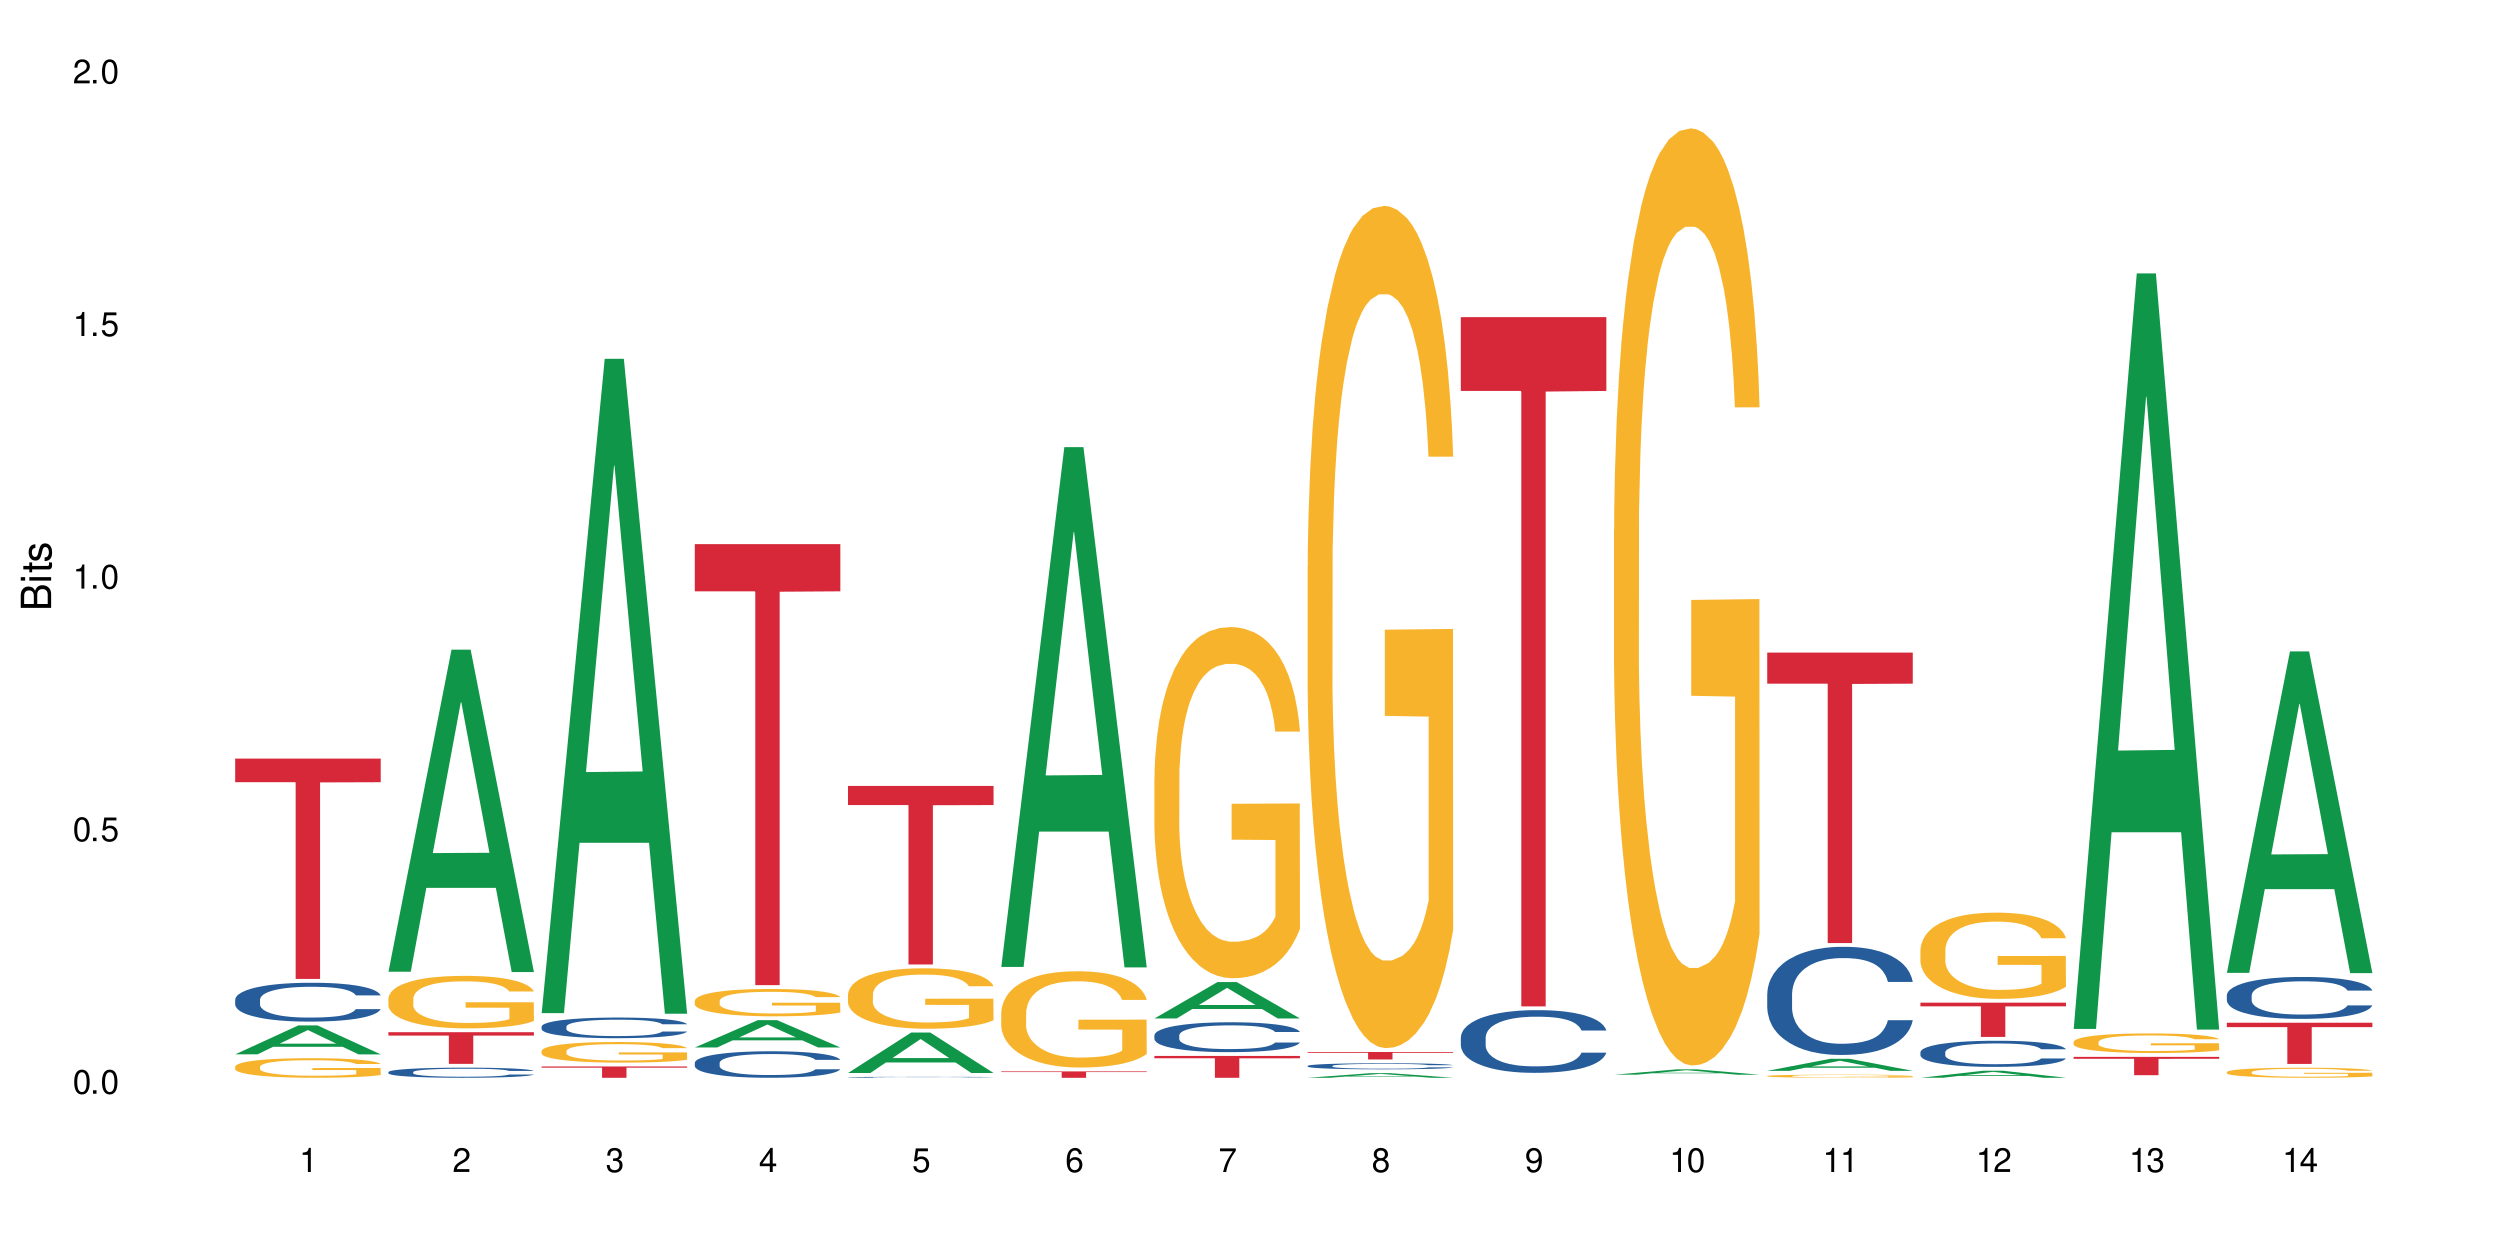 <?xml version="1.0" encoding="UTF-8"?>
<svg xmlns="http://www.w3.org/2000/svg" xmlns:xlink="http://www.w3.org/1999/xlink" width="720" height="360" viewBox="0 0 720 360">
<defs>
<g>
<g id="glyph-0-0">
</g>
<g id="glyph-0-1">
<path d="M 2.641 -6.938 C 2 -6.938 1.422 -6.656 1.078 -6.172 C 0.641 -5.562 0.406 -4.641 0.406 -3.359 C 0.406 -1.016 1.188 0.219 2.641 0.219 C 4.078 0.219 4.859 -1.016 4.859 -3.297 C 4.859 -4.641 4.656 -5.547 4.203 -6.172 C 3.844 -6.656 3.281 -6.938 2.641 -6.938 Z M 2.641 -6.188 C 3.547 -6.188 4 -5.25 4 -3.375 C 4 -1.406 3.562 -0.484 2.625 -0.484 C 1.734 -0.484 1.281 -1.438 1.281 -3.344 C 1.281 -5.25 1.734 -6.188 2.641 -6.188 Z M 2.641 -6.188 "/>
</g>
<g id="glyph-0-2">
<path d="M 1.828 -1 L 0.828 -1 L 0.828 0 L 1.828 0 Z M 1.828 -1 "/>
</g>
<g id="glyph-0-3">
<path d="M 4.562 -6.797 L 1.062 -6.797 L 0.547 -3.094 L 1.328 -3.094 C 1.719 -3.562 2.047 -3.734 2.578 -3.734 C 3.484 -3.734 4.062 -3.109 4.062 -2.094 C 4.062 -1.125 3.484 -0.531 2.578 -0.531 C 1.828 -0.531 1.375 -0.906 1.188 -1.672 L 0.328 -1.672 C 0.453 -1.109 0.547 -0.844 0.75 -0.594 C 1.125 -0.078 1.828 0.219 2.594 0.219 C 3.969 0.219 4.922 -0.781 4.922 -2.219 C 4.922 -3.562 4.031 -4.484 2.719 -4.484 C 2.25 -4.484 1.859 -4.359 1.469 -4.062 L 1.734 -5.969 L 4.562 -5.969 Z M 4.562 -6.797 "/>
</g>
<g id="glyph-0-4">
<path d="M 2.484 -4.938 L 2.484 0 L 3.328 0 L 3.328 -6.938 L 2.766 -6.938 C 2.469 -5.875 2.281 -5.734 0.984 -5.562 L 0.984 -4.938 Z M 2.484 -4.938 "/>
</g>
<g id="glyph-0-5">
<path d="M 4.859 -0.828 L 1.281 -0.828 C 1.359 -1.406 1.672 -1.781 2.5 -2.281 L 3.469 -2.828 C 4.406 -3.344 4.906 -4.062 4.906 -4.906 C 4.906 -5.484 4.672 -6.031 4.266 -6.406 C 3.859 -6.766 3.375 -6.938 2.719 -6.938 C 1.859 -6.938 1.219 -6.625 0.844 -6.031 C 0.609 -5.672 0.5 -5.234 0.484 -4.531 L 1.328 -4.531 C 1.359 -5.016 1.406 -5.281 1.531 -5.516 C 1.75 -5.938 2.188 -6.203 2.703 -6.203 C 3.469 -6.203 4.031 -5.641 4.031 -4.891 C 4.031 -4.344 3.719 -3.859 3.125 -3.516 L 2.234 -3 C 0.812 -2.172 0.406 -1.531 0.328 -0.016 L 4.859 -0.016 Z M 4.859 -0.828 "/>
</g>
<g id="glyph-0-6">
<path d="M 2.125 -3.188 L 2.578 -3.188 C 3.5 -3.188 3.984 -2.766 3.984 -1.922 C 3.984 -1.062 3.469 -0.531 2.594 -0.531 C 1.656 -0.531 1.203 -1 1.156 -2.016 L 0.312 -2.016 C 0.344 -1.453 0.438 -1.094 0.609 -0.781 C 0.953 -0.109 1.625 0.219 2.547 0.219 C 3.953 0.219 4.859 -0.625 4.859 -1.938 C 4.859 -2.828 4.516 -3.297 3.703 -3.594 C 4.344 -3.844 4.656 -4.328 4.656 -5.031 C 4.656 -6.219 3.875 -6.938 2.578 -6.938 C 1.203 -6.938 0.484 -6.172 0.453 -4.703 L 1.297 -4.703 C 1.312 -5.125 1.344 -5.359 1.453 -5.578 C 1.641 -5.969 2.062 -6.203 2.594 -6.203 C 3.344 -6.203 3.797 -5.75 3.797 -5 C 3.797 -4.516 3.609 -4.219 3.25 -4.047 C 3.016 -3.953 2.703 -3.922 2.125 -3.906 Z M 2.125 -3.188 "/>
</g>
<g id="glyph-0-7">
<path d="M 3.141 -1.672 L 3.141 0 L 3.984 0 L 3.984 -1.672 L 4.984 -1.672 L 4.984 -2.438 L 3.984 -2.438 L 3.984 -6.938 L 3.359 -6.938 L 0.266 -2.578 L 0.266 -1.672 Z M 3.141 -2.438 L 1 -2.438 L 3.141 -5.5 Z M 3.141 -2.438 "/>
</g>
<g id="glyph-0-8">
<path d="M 4.781 -5.125 C 4.609 -6.266 3.891 -6.938 2.844 -6.938 C 2.094 -6.938 1.422 -6.578 1.031 -5.953 C 0.594 -5.266 0.406 -4.422 0.406 -3.172 C 0.406 -2 0.578 -1.25 0.984 -0.641 C 1.359 -0.078 1.953 0.219 2.703 0.219 C 3.984 0.219 4.922 -0.75 4.922 -2.094 C 4.922 -3.375 4.062 -4.281 2.844 -4.281 C 2.172 -4.281 1.641 -4.031 1.281 -3.516 C 1.281 -5.234 1.828 -6.188 2.797 -6.188 C 3.391 -6.188 3.797 -5.797 3.938 -5.125 Z M 2.734 -3.531 C 3.547 -3.531 4.062 -2.953 4.062 -2.031 C 4.062 -1.156 3.484 -0.531 2.703 -0.531 C 1.922 -0.531 1.328 -1.188 1.328 -2.078 C 1.328 -2.938 1.906 -3.531 2.734 -3.531 Z M 2.734 -3.531 "/>
</g>
<g id="glyph-0-9">
<path d="M 4.984 -6.797 L 0.438 -6.797 L 0.438 -5.969 L 4.109 -5.969 C 2.5 -3.656 1.828 -2.234 1.328 0 L 2.219 0 C 2.594 -2.172 3.453 -4.047 4.984 -6.094 Z M 4.984 -6.797 "/>
</g>
<g id="glyph-0-10">
<path d="M 3.75 -3.656 C 4.469 -4.094 4.688 -4.438 4.688 -5.078 C 4.688 -6.172 3.844 -6.938 2.641 -6.938 C 1.438 -6.938 0.594 -6.172 0.594 -5.094 C 0.594 -4.438 0.812 -4.094 1.516 -3.656 C 0.734 -3.266 0.359 -2.703 0.359 -1.922 C 0.359 -0.656 1.281 0.219 2.641 0.219 C 3.984 0.219 4.922 -0.656 4.922 -1.922 C 4.922 -2.703 4.531 -3.266 3.75 -3.656 Z M 2.641 -6.188 C 3.359 -6.188 3.812 -5.75 3.812 -5.062 C 3.812 -4.406 3.344 -3.984 2.641 -3.984 C 1.922 -3.984 1.453 -4.406 1.453 -5.078 C 1.453 -5.75 1.922 -6.188 2.641 -6.188 Z M 2.641 -3.266 C 3.484 -3.266 4.062 -2.719 4.062 -1.906 C 4.062 -1.078 3.484 -0.531 2.625 -0.531 C 1.797 -0.531 1.219 -1.094 1.219 -1.906 C 1.219 -2.719 1.781 -3.266 2.641 -3.266 Z M 2.641 -3.266 "/>
</g>
<g id="glyph-0-11">
<path d="M 0.516 -1.578 C 0.672 -0.453 1.406 0.219 2.438 0.219 C 3.188 0.219 3.859 -0.141 4.266 -0.766 C 4.688 -1.453 4.891 -2.297 4.891 -3.547 C 4.891 -4.719 4.703 -5.453 4.312 -6.078 C 3.938 -6.641 3.344 -6.938 2.594 -6.938 C 1.297 -6.938 0.359 -5.969 0.359 -4.625 C 0.359 -3.344 1.234 -2.453 2.453 -2.453 C 3.094 -2.453 3.578 -2.672 4.016 -3.203 C 4 -1.484 3.469 -0.531 2.5 -0.531 C 1.906 -0.531 1.484 -0.906 1.359 -1.578 Z M 2.578 -6.203 C 3.375 -6.203 3.969 -5.531 3.969 -4.641 C 3.969 -3.797 3.391 -3.188 2.547 -3.188 C 1.734 -3.188 1.234 -3.766 1.234 -4.688 C 1.234 -5.562 1.797 -6.203 2.578 -6.203 Z M 2.578 -6.203 "/>
</g>
<g id="glyph-1-0">
</g>
<g id="glyph-1-1">
<path d="M 0 -0.953 L 0 -4.891 C 0 -5.719 -0.234 -6.344 -0.734 -6.797 C -1.188 -7.234 -1.812 -7.469 -2.5 -7.469 C -3.547 -7.469 -4.188 -7 -4.625 -5.875 C -4.984 -6.688 -5.625 -7.094 -6.531 -7.094 C -7.172 -7.094 -7.734 -6.859 -8.141 -6.391 C -8.562 -5.922 -8.75 -5.344 -8.75 -4.5 L -8.75 -0.953 Z M -4.984 -2.062 L -7.766 -2.062 L -7.766 -4.219 C -7.766 -4.844 -7.688 -5.203 -7.453 -5.5 C -7.219 -5.812 -6.859 -5.969 -6.375 -5.969 C -5.891 -5.969 -5.531 -5.812 -5.297 -5.5 C -5.062 -5.203 -4.984 -4.844 -4.984 -4.219 Z M -0.984 -2.062 L -4 -2.062 L -4 -4.781 C -4 -5.766 -3.438 -6.359 -2.484 -6.359 C -1.547 -6.359 -0.984 -5.766 -0.984 -4.781 Z M -0.984 -2.062 "/>
</g>
<g id="glyph-1-2">
<path d="M -6.281 -1.797 L -6.281 -0.797 L 0 -0.797 L 0 -1.797 Z M -8.75 -1.797 L -8.75 -0.797 L -7.484 -0.797 L -7.484 -1.797 Z M -8.75 -1.797 "/>
</g>
<g id="glyph-1-3">
<path d="M -6.281 -3.047 L -6.281 -2.016 L -8.016 -2.016 L -8.016 -1.016 L -6.281 -1.016 L -6.281 -0.172 L -5.469 -0.172 L -5.469 -1.016 L -0.719 -1.016 C -0.078 -1.016 0.281 -1.453 0.281 -2.234 C 0.281 -2.5 0.25 -2.719 0.188 -3.047 L -0.641 -3.047 C -0.609 -2.906 -0.594 -2.766 -0.594 -2.562 C -0.594 -2.141 -0.719 -2.016 -1.156 -2.016 L -5.469 -2.016 L -5.469 -3.047 Z M -6.281 -3.047 "/>
</g>
<g id="glyph-1-4">
<path d="M -4.531 -5.25 C -5.766 -5.25 -6.469 -4.422 -6.469 -2.969 C -6.469 -1.516 -5.719 -0.562 -4.547 -0.562 C -3.562 -0.562 -3.094 -1.062 -2.734 -2.562 L -2.516 -3.484 C -2.344 -4.188 -2.094 -4.469 -1.641 -4.469 C -1.047 -4.469 -0.641 -3.875 -0.641 -3 C -0.641 -2.453 -0.797 -2 -1.062 -1.75 C -1.25 -1.594 -1.422 -1.531 -1.875 -1.469 L -1.875 -0.406 C -0.422 -0.453 0.281 -1.266 0.281 -2.922 C 0.281 -4.5 -0.5 -5.516 -1.719 -5.516 C -2.656 -5.516 -3.172 -4.984 -3.469 -3.734 L -3.703 -2.766 C -3.891 -1.953 -4.156 -1.609 -4.594 -1.609 C -5.188 -1.609 -5.547 -2.125 -5.547 -2.938 C -5.547 -3.75 -5.203 -4.172 -4.531 -4.203 Z M -4.531 -5.25 "/>
</g>
</g>
</defs>
<rect x="-72" y="-36" width="864" height="432" fill="rgb(100%, 100%, 100%)" fill-opacity="1"/>
<path fill-rule="nonzero" fill="rgb(6.275%, 58.824%, 28.235%)" fill-opacity="1" d="M 67.73 303.648 L 67.777 303.641 L 85.914 295.32 L 91.422 295.32 L 109.648 303.66 L 103.242 303.66 L 98.676 301.48 L 78.656 301.48 L 74.18 303.648 L 67.73 303.648 L 80.582 300.582 L 96.84 300.574 L 88.734 296.684 L 88.645 296.676 L 88.555 296.699 L 80.539 300.574 L 80.582 300.582 Z M 67.73 303.648 "/>
<path fill-rule="nonzero" fill="rgb(14.51%, 36.078%, 60%)" fill-opacity="1" d="M 67.73 287.906 L 67.781 287.895 L 67.781 287.648 L 67.934 287.262 L 68.293 286.77 L 68.652 286.434 L 69.57 285.828 L 70.848 285.246 L 72.18 284.797 L 73.148 284.531 L 74.02 284.328 L 76.012 283.949 L 77.289 283.754 L 78.672 283.582 L 80.355 283.406 L 81.582 283.305 L 84.344 283.141 L 86.391 283.07 L 87.973 283.039 L 91.398 283.039 L 93.441 283.078 L 94.926 283.129 L 96.562 283.211 L 97.941 283.305 L 100.344 283.527 L 102.492 283.816 L 103.461 283.98 L 104.996 284.297 L 106.172 284.602 L 106.988 284.867 L 107.91 285.246 L 108.727 285.707 L 109.34 286.227 L 109.648 286.668 L 102.492 286.668 L 102.133 286.258 L 101.723 285.941 L 100.957 285.523 L 100.191 285.227 L 99.117 284.93 L 98.145 284.734 L 96.816 284.543 L 95.641 284.418 L 94.414 284.328 L 93.238 284.266 L 90.988 284.203 L 88.383 284.203 L 87.41 284.223 L 85.418 284.305 L 84.344 284.379 L 82.812 284.52 L 81.738 284.652 L 80.461 284.859 L 79.59 285.031 L 78.516 285.297 L 77.75 285.531 L 76.883 285.871 L 76.371 286.125 L 75.91 286.41 L 75.5 286.75 L 75.195 287.105 L 74.988 287.484 L 74.887 287.852 L 74.887 289.438 L 74.988 289.805 L 75.246 290.234 L 75.91 290.859 L 76.883 291.402 L 78.004 291.832 L 79.078 292.137 L 79.691 292.281 L 80.512 292.445 L 81.789 292.648 L 83.629 292.852 L 84.703 292.934 L 86.34 293.016 L 88.023 293.059 L 90.273 293.059 L 92.27 293.016 L 93.598 292.965 L 94.977 292.883 L 96.867 292.711 L 98.043 292.547 L 99.066 292.352 L 99.832 292.156 L 100.344 291.992 L 101.109 291.676 L 101.723 291.328 L 102.184 290.973 L 102.492 290.625 L 109.648 290.625 L 109.34 291.031 L 108.883 291.43 L 108.422 291.727 L 107.707 292.086 L 106.887 292.402 L 105.711 292.762 L 104.742 292.996 L 103.461 293.25 L 102.285 293.445 L 101.008 293.617 L 99.117 293.824 L 97.891 293.926 L 96.562 294.02 L 94.977 294.098 L 92.984 294.172 L 90.836 294.211 L 88.844 294.223 L 86.695 294.203 L 85.109 294.16 L 83.016 294.07 L 80.41 293.887 L 78.516 293.691 L 77.035 293.496 L 75.758 293.293 L 74.324 293.016 L 72.484 292.566 L 71.359 292.219 L 70.594 291.934 L 69.723 291.535 L 69.109 291.176 L 68.395 290.602 L 67.883 289.879 L 67.73 289.316 Z M 67.73 287.906 "/>
<path fill-rule="nonzero" fill="rgb(96.863%, 70.196%, 16.863%)" fill-opacity="1" d="M 67.73 307.172 L 67.781 307.168 L 67.781 307.066 L 67.988 306.832 L 68.496 306.512 L 69.164 306.25 L 69.879 306.043 L 70.34 305.938 L 71.105 305.781 L 71.77 305.668 L 73.457 305.438 L 75.602 305.219 L 76.777 305.129 L 78.109 305.039 L 80 304.941 L 80.867 304.906 L 83.527 304.824 L 86.543 304.773 L 89.863 304.758 L 91.398 304.762 L 93.496 304.781 L 96.355 304.84 L 97.992 304.891 L 99.27 304.941 L 100.602 305.008 L 102.234 305.113 L 103.77 305.234 L 104.996 305.359 L 106.223 305.516 L 107.246 305.68 L 108.113 305.859 L 108.883 306.074 L 109.34 306.254 L 109.648 306.438 L 102.543 306.438 L 102.133 306.254 L 101.672 306.117 L 100.906 305.945 L 100.141 305.824 L 99.375 305.727 L 97.941 305.59 L 96.715 305.508 L 95.18 305.438 L 93.699 305.391 L 92.012 305.359 L 90.988 305.348 L 88.281 305.348 L 85.828 305.387 L 84.395 305.426 L 83.375 305.469 L 81.941 305.543 L 81.074 305.605 L 80.562 305.648 L 79.027 305.809 L 78.004 305.953 L 77.445 306.051 L 76.727 306.203 L 76.215 306.344 L 75.652 306.551 L 75.348 306.703 L 74.938 307.055 L 74.887 307.98 L 75.039 308.176 L 75.348 308.391 L 75.758 308.574 L 76.371 308.77 L 76.984 308.918 L 78.059 309.121 L 78.977 309.254 L 79.691 309.344 L 81.074 309.48 L 81.637 309.527 L 82.965 309.621 L 84.344 309.691 L 86.031 309.754 L 87.309 309.785 L 89.355 309.812 L 91.961 309.812 L 95.027 309.781 L 96.969 309.738 L 98.301 309.699 L 99.168 309.66 L 100.242 309.605 L 101.008 309.555 L 101.723 309.496 L 102.594 309.41 L 102.594 308.176 L 89.969 308.172 L 89.969 307.594 L 109.598 307.59 L 109.648 309.605 L 108.574 309.742 L 107.246 309.879 L 105.969 309.98 L 104.637 310.07 L 102.746 310.168 L 101.215 310.227 L 98.863 310.301 L 96.715 310.348 L 94.465 310.379 L 92.473 310.395 L 90.121 310.398 L 88.023 310.387 L 85.777 310.355 L 83.988 310.316 L 82.352 310.266 L 80.715 310.199 L 78.672 310.09 L 77.34 310 L 75.961 309.895 L 74.582 309.766 L 73.355 309.625 L 72.535 309.516 L 71.719 309.395 L 70.848 309.238 L 70.031 309.062 L 69.418 308.902 L 68.855 308.723 L 68.445 308.555 L 68.039 308.32 L 67.832 308.137 L 67.73 307.977 Z M 67.73 307.172 "/>
<path fill-rule="nonzero" fill="rgb(83.922%, 15.686%, 22.353%)" fill-opacity="1" d="M 67.73 218.484 L 109.648 218.484 L 109.648 225.277 L 92.18 225.336 L 92.18 281.941 L 85.148 281.941 L 85.148 225.395 L 85.047 225.277 L 67.73 225.277 Z M 67.73 218.484 "/>
<path fill-rule="nonzero" fill="rgb(6.275%, 58.824%, 28.235%)" fill-opacity="1" d="M 111.855 279.863 L 111.898 279.777 L 130.035 187.098 L 135.543 187.098 L 153.77 279.949 L 147.367 279.949 L 142.801 255.711 L 122.781 255.711 L 118.301 279.863 L 111.855 279.863 L 124.707 245.688 L 140.961 245.598 L 132.855 202.27 L 132.766 202.18 L 132.68 202.441 L 124.66 245.598 L 124.707 245.688 Z M 111.855 279.863 "/>
<path fill-rule="nonzero" fill="rgb(14.51%, 36.078%, 60%)" fill-opacity="1" d="M 111.855 308.754 L 111.906 308.754 L 111.906 308.688 L 112.059 308.586 L 112.418 308.461 L 112.773 308.371 L 113.695 308.215 L 114.973 308.062 L 116.301 307.945 L 117.273 307.879 L 118.141 307.824 L 120.137 307.727 L 121.414 307.676 L 122.793 307.629 L 124.48 307.586 L 125.707 307.559 L 128.469 307.516 L 130.512 307.496 L 132.098 307.488 L 135.523 307.488 L 137.566 307.5 L 139.047 307.516 L 140.684 307.535 L 142.066 307.559 L 144.469 307.617 L 146.613 307.691 L 147.586 307.734 L 149.117 307.816 L 150.293 307.898 L 151.113 307.965 L 152.031 308.062 L 152.852 308.184 L 153.465 308.32 L 153.77 308.434 L 146.613 308.434 L 146.258 308.328 L 145.848 308.246 L 145.082 308.137 L 144.312 308.059 L 143.242 307.98 L 142.27 307.93 L 140.941 307.879 L 139.766 307.848 L 138.539 307.824 L 137.363 307.809 L 135.113 307.793 L 132.504 307.793 L 131.535 307.797 L 129.539 307.82 L 128.469 307.84 L 126.934 307.875 L 125.859 307.91 L 124.582 307.965 L 123.715 308.008 L 122.641 308.078 L 121.875 308.137 L 121.004 308.227 L 120.492 308.293 L 120.031 308.367 L 119.625 308.453 L 119.316 308.547 L 119.113 308.645 L 119.012 308.742 L 119.012 309.152 L 119.113 309.25 L 119.367 309.363 L 120.031 309.523 L 121.004 309.664 L 122.129 309.777 L 123.203 309.855 L 123.816 309.895 L 124.633 309.938 L 125.91 309.988 L 127.75 310.043 L 128.824 310.062 L 130.461 310.086 L 132.148 310.094 L 134.398 310.094 L 136.391 310.086 L 137.719 310.07 L 139.102 310.051 L 140.992 310.004 L 142.168 309.961 L 143.188 309.91 L 143.957 309.859 L 144.469 309.82 L 145.234 309.734 L 145.848 309.645 L 146.309 309.555 L 146.613 309.461 L 153.77 309.461 L 153.465 309.57 L 153.004 309.672 L 152.543 309.75 L 151.828 309.844 L 151.012 309.926 L 149.836 310.02 L 148.863 310.078 L 147.586 310.145 L 146.41 310.195 L 145.133 310.242 L 143.242 310.293 L 142.012 310.32 L 140.684 310.344 L 139.102 310.367 L 137.105 310.387 L 134.961 310.395 L 132.965 310.398 L 130.82 310.395 L 129.234 310.383 L 127.137 310.359 L 124.531 310.309 L 122.641 310.262 L 121.156 310.211 L 119.879 310.156 L 118.449 310.086 L 116.609 309.969 L 115.484 309.879 L 114.715 309.805 L 113.848 309.699 L 113.234 309.605 L 112.52 309.457 L 112.008 309.27 L 111.855 309.121 Z M 111.855 308.754 "/>
<path fill-rule="nonzero" fill="rgb(96.863%, 70.196%, 16.863%)" fill-opacity="1" d="M 111.855 287.527 L 111.906 287.512 L 111.906 287.238 L 112.109 286.617 L 112.621 285.758 L 113.285 285.055 L 114 284.5 L 114.461 284.211 L 115.227 283.797 L 115.891 283.492 L 117.578 282.871 L 119.727 282.293 L 120.902 282.043 L 122.23 281.809 L 124.121 281.547 L 124.992 281.449 L 127.648 281.227 L 130.664 281.09 L 133.988 281.047 L 135.523 281.062 L 137.617 281.117 L 140.48 281.27 L 142.117 281.406 L 143.395 281.547 L 144.723 281.727 L 146.359 282 L 147.891 282.332 L 149.117 282.664 L 150.348 283.078 L 151.367 283.52 L 152.238 284.004 L 153.004 284.586 L 153.465 285.066 L 153.77 285.551 L 146.664 285.551 L 146.258 285.066 L 145.797 284.695 L 145.031 284.238 L 144.262 283.906 L 143.496 283.645 L 142.066 283.285 L 140.84 283.066 L 139.305 282.871 L 137.82 282.746 L 136.137 282.664 L 135.113 282.637 L 132.402 282.637 L 129.949 282.734 L 128.52 282.844 L 127.496 282.953 L 126.066 283.16 L 125.195 283.328 L 124.684 283.438 L 123.152 283.867 L 122.129 284.254 L 121.566 284.516 L 120.852 284.93 L 120.34 285.305 L 119.777 285.855 L 119.469 286.27 L 119.062 287.211 L 119.012 289.695 L 119.164 290.223 L 119.469 290.789 L 119.879 291.285 L 120.492 291.809 L 121.105 292.211 L 122.18 292.75 L 123.102 293.109 L 123.816 293.344 L 125.195 293.715 L 125.758 293.84 L 127.086 294.09 L 128.469 294.281 L 130.152 294.449 L 131.434 294.531 L 133.477 294.602 L 136.082 294.602 L 139.152 294.52 L 141.094 294.406 L 142.422 294.297 L 143.293 294.199 L 144.363 294.047 L 145.133 293.91 L 145.848 293.758 L 146.715 293.523 L 146.715 290.223 L 134.09 290.207 L 134.09 288.66 L 153.719 288.645 L 153.77 294.047 L 152.699 294.422 L 151.367 294.781 L 150.09 295.055 L 148.762 295.293 L 146.871 295.555 L 145.336 295.719 L 142.984 295.914 L 140.84 296.039 L 138.59 296.121 L 136.594 296.16 L 134.242 296.176 L 132.148 296.148 L 129.898 296.066 L 128.109 295.953 L 126.473 295.816 L 124.84 295.637 L 122.793 295.348 L 121.465 295.113 L 120.082 294.82 L 118.703 294.477 L 117.477 294.102 L 116.66 293.812 L 115.84 293.48 L 114.973 293.066 L 114.152 292.598 L 113.539 292.168 L 112.98 291.688 L 112.57 291.23 L 112.16 290.609 L 111.957 290.109 L 111.855 289.684 Z M 111.855 287.527 "/>
<path fill-rule="nonzero" fill="rgb(83.922%, 15.686%, 22.353%)" fill-opacity="1" d="M 111.855 297.273 L 153.77 297.273 L 153.77 298.25 L 136.301 298.258 L 136.301 306.391 L 129.273 306.391 L 129.273 298.266 L 129.172 298.25 L 111.855 298.25 Z M 111.855 297.273 "/>
<path fill-rule="nonzero" fill="rgb(6.275%, 58.824%, 28.235%)" fill-opacity="1" d="M 155.977 291.785 L 156.023 291.609 L 174.16 103.332 L 179.668 103.332 L 197.895 291.961 L 191.488 291.961 L 186.922 242.723 L 166.902 242.723 L 162.426 291.785 L 155.977 291.785 L 168.828 222.355 L 185.086 222.18 L 176.98 134.152 L 176.891 133.973 L 176.801 134.504 L 168.785 222.18 L 168.828 222.355 Z M 155.977 291.785 "/>
<path fill-rule="nonzero" fill="rgb(14.51%, 36.078%, 60%)" fill-opacity="1" d="M 155.977 295.645 L 156.027 295.641 L 156.027 295.508 L 156.18 295.305 L 156.539 295.043 L 156.898 294.863 L 157.816 294.543 L 159.094 294.234 L 160.426 293.992 L 161.395 293.852 L 162.266 293.746 L 164.258 293.543 L 165.535 293.441 L 166.918 293.348 L 168.602 293.254 L 169.828 293.199 L 172.59 293.113 L 174.637 293.078 L 176.219 293.059 L 179.645 293.059 L 181.688 293.082 L 183.172 293.109 L 184.809 293.152 L 186.188 293.199 L 188.59 293.32 L 190.738 293.473 L 191.707 293.559 L 193.242 293.727 L 194.418 293.891 L 195.234 294.031 L 196.156 294.234 L 196.973 294.477 L 197.586 294.754 L 197.895 294.988 L 190.738 294.988 L 190.379 294.77 L 189.969 294.602 L 189.203 294.379 L 188.438 294.223 L 187.363 294.066 L 186.391 293.961 L 185.062 293.859 L 183.887 293.793 L 182.66 293.746 L 181.484 293.711 L 179.234 293.68 L 176.629 293.68 L 175.656 293.691 L 173.664 293.734 L 172.59 293.77 L 171.059 293.848 L 169.984 293.918 L 168.707 294.027 L 167.836 294.117 L 166.762 294.262 L 165.996 294.387 L 165.129 294.562 L 164.617 294.699 L 164.156 294.852 L 163.746 295.031 L 163.441 295.223 L 163.234 295.422 L 163.133 295.617 L 163.133 296.461 L 163.234 296.656 L 163.492 296.883 L 164.156 297.215 L 165.129 297.504 L 166.25 297.73 L 167.324 297.895 L 167.938 297.969 L 168.758 298.055 L 170.035 298.164 L 171.875 298.273 L 172.949 298.316 L 174.582 298.359 L 176.27 298.383 L 178.52 298.383 L 180.512 298.359 L 181.844 298.332 L 183.223 298.289 L 185.113 298.199 L 186.289 298.109 L 187.312 298.008 L 188.078 297.902 L 188.59 297.816 L 189.355 297.648 L 189.969 297.465 L 190.43 297.273 L 190.738 297.09 L 197.895 297.09 L 197.586 297.309 L 197.129 297.52 L 196.668 297.676 L 195.953 297.867 L 195.133 298.035 L 193.957 298.223 L 192.988 298.348 L 191.707 298.484 L 190.531 298.59 L 189.254 298.68 L 187.363 298.789 L 186.137 298.844 L 184.809 298.891 L 183.223 298.938 L 181.23 298.973 L 179.082 298.996 L 177.09 299 L 174.941 298.992 L 173.355 298.969 L 171.262 298.918 L 168.652 298.82 L 166.762 298.719 L 165.281 298.617 L 164.004 298.508 L 162.57 298.359 L 160.73 298.121 L 159.605 297.938 L 158.84 297.785 L 157.969 297.574 L 157.355 297.383 L 156.641 297.078 L 156.129 296.691 L 155.977 296.395 Z M 155.977 295.645 "/>
<path fill-rule="nonzero" fill="rgb(96.863%, 70.196%, 16.863%)" fill-opacity="1" d="M 155.977 302.645 L 156.027 302.637 L 156.027 302.531 L 156.234 302.285 L 156.742 301.949 L 157.41 301.672 L 158.125 301.457 L 158.582 301.34 L 159.352 301.18 L 160.016 301.059 L 161.703 300.816 L 163.848 300.586 L 165.023 300.488 L 166.355 300.398 L 168.246 300.293 L 169.113 300.258 L 171.773 300.168 L 174.789 300.117 L 178.109 300.098 L 179.645 300.105 L 181.742 300.125 L 184.602 300.188 L 186.238 300.242 L 187.516 300.293 L 188.848 300.363 L 190.48 300.473 L 192.016 300.605 L 193.242 300.734 L 194.469 300.898 L 195.492 301.07 L 196.359 301.262 L 197.129 301.488 L 197.586 301.68 L 197.895 301.867 L 190.789 301.867 L 190.379 301.68 L 189.918 301.531 L 189.152 301.352 L 188.387 301.223 L 187.617 301.121 L 186.188 300.977 L 184.961 300.891 L 183.426 300.816 L 181.945 300.766 L 180.258 300.734 L 179.234 300.723 L 176.527 300.723 L 174.074 300.762 L 172.641 300.805 L 171.617 300.848 L 170.188 300.93 L 169.32 300.996 L 168.809 301.039 L 167.273 301.207 L 166.25 301.359 L 165.688 301.461 L 164.973 301.625 L 164.461 301.77 L 163.898 301.988 L 163.594 302.148 L 163.184 302.52 L 163.133 303.496 L 163.285 303.703 L 163.594 303.926 L 164.004 304.121 L 164.617 304.324 L 165.23 304.484 L 166.305 304.695 L 167.223 304.836 L 167.938 304.93 L 169.32 305.074 L 169.883 305.125 L 171.211 305.223 L 172.59 305.297 L 174.277 305.363 L 175.555 305.395 L 177.602 305.422 L 180.207 305.422 L 183.273 305.391 L 185.215 305.348 L 186.547 305.301 L 187.414 305.266 L 188.488 305.203 L 189.254 305.152 L 189.969 305.09 L 190.84 305 L 190.84 303.703 L 178.215 303.695 L 178.215 303.09 L 197.844 303.082 L 197.895 305.203 L 196.82 305.352 L 195.492 305.492 L 194.215 305.602 L 192.883 305.691 L 190.992 305.797 L 189.461 305.863 L 187.109 305.938 L 184.961 305.984 L 182.711 306.02 L 180.719 306.035 L 178.367 306.039 L 176.27 306.031 L 174.023 305.996 L 172.234 305.953 L 170.598 305.898 L 168.961 305.828 L 166.918 305.715 L 165.586 305.621 L 164.207 305.508 L 162.828 305.375 L 161.602 305.227 L 160.781 305.113 L 159.965 304.984 L 159.094 304.82 L 158.277 304.637 L 157.664 304.469 L 157.102 304.277 L 156.691 304.098 L 156.285 303.855 L 156.078 303.66 L 155.977 303.492 Z M 155.977 302.645 "/>
<path fill-rule="nonzero" fill="rgb(83.922%, 15.686%, 22.353%)" fill-opacity="1" d="M 155.977 307.137 L 197.895 307.137 L 197.895 307.488 L 180.426 307.492 L 180.426 310.398 L 173.395 310.398 L 173.395 307.492 L 173.293 307.488 L 155.977 307.488 Z M 155.977 307.137 "/>
<path fill-rule="nonzero" fill="rgb(6.275%, 58.824%, 28.235%)" fill-opacity="1" d="M 200.102 301.668 L 200.145 301.66 L 218.281 293.797 L 223.789 293.797 L 242.016 301.676 L 235.613 301.676 L 231.047 299.617 L 211.027 299.617 L 206.547 301.668 L 200.102 301.668 L 212.953 298.77 L 229.207 298.762 L 221.102 295.086 L 221.012 295.078 L 220.926 295.102 L 212.906 298.762 L 212.953 298.77 Z M 200.102 301.668 "/>
<path fill-rule="nonzero" fill="rgb(14.51%, 36.078%, 60%)" fill-opacity="1" d="M 200.102 306.09 L 200.152 306.082 L 200.152 305.914 L 200.305 305.652 L 200.664 305.316 L 201.02 305.086 L 201.941 304.676 L 203.219 304.277 L 204.547 303.973 L 205.52 303.789 L 206.387 303.648 L 208.383 303.391 L 209.66 303.262 L 211.039 303.141 L 212.727 303.023 L 213.953 302.953 L 216.715 302.84 L 218.758 302.793 L 220.344 302.773 L 223.77 302.773 L 225.812 302.801 L 227.293 302.836 L 228.93 302.891 L 230.312 302.953 L 232.715 303.105 L 234.859 303.301 L 235.832 303.414 L 237.363 303.629 L 238.539 303.84 L 239.359 304.02 L 240.277 304.277 L 241.098 304.59 L 241.711 304.945 L 242.016 305.246 L 234.859 305.246 L 234.504 304.969 L 234.094 304.75 L 233.328 304.465 L 232.559 304.266 L 231.488 304.062 L 230.516 303.93 L 229.188 303.797 L 228.012 303.715 L 226.785 303.648 L 225.609 303.609 L 223.359 303.566 L 220.75 303.566 L 219.781 303.582 L 217.785 303.637 L 216.715 303.684 L 215.18 303.781 L 214.105 303.875 L 212.828 304.012 L 211.961 304.133 L 210.887 304.312 L 210.117 304.473 L 209.25 304.703 L 208.738 304.879 L 208.277 305.074 L 207.871 305.301 L 207.562 305.547 L 207.359 305.805 L 207.258 306.055 L 207.258 307.137 L 207.359 307.387 L 207.613 307.68 L 208.277 308.105 L 209.25 308.473 L 210.375 308.766 L 211.449 308.977 L 212.062 309.074 L 212.879 309.184 L 214.156 309.324 L 215.996 309.465 L 217.07 309.52 L 218.707 309.574 L 220.395 309.605 L 222.645 309.605 L 224.637 309.574 L 225.965 309.539 L 227.348 309.484 L 229.238 309.367 L 230.414 309.254 L 231.434 309.121 L 232.203 308.988 L 232.715 308.879 L 233.48 308.664 L 234.094 308.426 L 234.555 308.18 L 234.859 307.945 L 242.016 307.945 L 241.711 308.223 L 241.25 308.496 L 240.789 308.699 L 240.074 308.941 L 239.258 309.156 L 238.082 309.402 L 237.109 309.562 L 235.832 309.734 L 234.656 309.867 L 233.379 309.988 L 231.488 310.125 L 230.258 310.195 L 228.93 310.258 L 227.348 310.316 L 225.352 310.363 L 223.207 310.391 L 221.211 310.398 L 219.066 310.383 L 217.48 310.355 L 215.383 310.293 L 212.777 310.168 L 210.887 310.035 L 209.402 309.902 L 208.125 309.766 L 206.695 309.574 L 204.855 309.27 L 203.73 309.031 L 202.961 308.836 L 202.094 308.566 L 201.48 308.32 L 200.766 307.93 L 200.254 307.438 L 200.102 307.051 Z M 200.102 306.09 "/>
<path fill-rule="nonzero" fill="rgb(96.863%, 70.196%, 16.863%)" fill-opacity="1" d="M 200.102 288.199 L 200.152 288.191 L 200.152 288.047 L 200.355 287.723 L 200.867 287.277 L 201.531 286.91 L 202.246 286.621 L 202.707 286.473 L 203.473 286.258 L 204.137 286.098 L 205.824 285.773 L 207.973 285.473 L 209.148 285.344 L 210.477 285.219 L 212.367 285.082 L 213.238 285.035 L 215.895 284.918 L 218.91 284.848 L 222.234 284.824 L 223.77 284.832 L 225.863 284.859 L 228.727 284.941 L 230.363 285.012 L 231.641 285.082 L 232.969 285.176 L 234.605 285.32 L 236.137 285.492 L 237.363 285.668 L 238.594 285.883 L 239.613 286.113 L 240.484 286.363 L 241.25 286.668 L 241.711 286.918 L 242.016 287.168 L 234.91 287.168 L 234.504 286.918 L 234.043 286.723 L 233.277 286.488 L 232.508 286.312 L 231.742 286.176 L 230.312 285.988 L 229.082 285.875 L 227.551 285.773 L 226.066 285.711 L 224.383 285.668 L 223.359 285.652 L 220.648 285.652 L 218.195 285.703 L 216.766 285.762 L 215.742 285.816 L 214.312 285.926 L 213.441 286.012 L 212.93 286.07 L 211.398 286.293 L 210.375 286.492 L 209.812 286.629 L 209.098 286.848 L 208.586 287.039 L 208.023 287.328 L 207.715 287.543 L 207.309 288.031 L 207.258 289.328 L 207.41 289.602 L 207.715 289.895 L 208.125 290.156 L 208.738 290.426 L 209.352 290.637 L 210.426 290.918 L 211.348 291.105 L 212.062 291.227 L 213.441 291.422 L 214.004 291.484 L 215.332 291.613 L 216.715 291.715 L 218.398 291.801 L 219.68 291.844 L 221.723 291.879 L 224.328 291.879 L 227.398 291.836 L 229.34 291.781 L 230.668 291.723 L 231.539 291.672 L 232.609 291.594 L 233.379 291.52 L 234.094 291.441 L 234.961 291.32 L 234.961 289.602 L 222.336 289.594 L 222.336 288.789 L 241.965 288.781 L 242.016 291.594 L 240.941 291.785 L 239.613 291.973 L 238.336 292.117 L 237.008 292.238 L 235.117 292.375 L 233.582 292.465 L 231.23 292.562 L 229.082 292.629 L 226.836 292.672 L 224.84 292.691 L 222.488 292.699 L 220.395 292.688 L 218.145 292.645 L 216.355 292.586 L 214.719 292.512 L 213.082 292.418 L 211.039 292.27 L 209.711 292.148 L 208.328 291.996 L 206.949 291.816 L 205.723 291.621 L 204.906 291.469 L 204.086 291.297 L 203.219 291.082 L 202.398 290.836 L 201.785 290.613 L 201.223 290.363 L 200.816 290.125 L 200.406 289.801 L 200.203 289.543 L 200.102 289.32 Z M 200.102 288.199 "/>
<path fill-rule="nonzero" fill="rgb(83.922%, 15.686%, 22.353%)" fill-opacity="1" d="M 200.102 156.703 L 242.016 156.703 L 242.016 170.301 L 224.547 170.418 L 224.547 283.727 L 217.52 283.727 L 217.52 170.539 L 217.418 170.301 L 200.102 170.301 Z M 200.102 156.703 "/>
<path fill-rule="nonzero" fill="rgb(6.275%, 58.824%, 28.235%)" fill-opacity="1" d="M 244.223 309.016 L 244.27 309.004 L 262.406 297.375 L 267.914 297.375 L 286.141 309.027 L 279.734 309.027 L 275.168 305.984 L 255.148 305.984 L 250.672 309.016 L 244.223 309.016 L 257.074 304.727 L 273.332 304.715 L 265.227 299.277 L 265.137 299.27 L 265.047 299.301 L 257.031 304.715 L 257.074 304.727 Z M 244.223 309.016 "/>
<path fill-rule="nonzero" fill="rgb(14.51%, 36.078%, 60%)" fill-opacity="1" d="M 244.223 310.242 L 244.273 310.242 L 244.273 310.238 L 244.426 310.227 L 244.785 310.215 L 245.145 310.207 L 246.062 310.195 L 247.34 310.18 L 248.672 310.168 L 249.641 310.16 L 250.512 310.156 L 252.504 310.148 L 253.781 310.145 L 255.164 310.137 L 256.848 310.133 L 258.074 310.133 L 260.836 310.129 L 262.883 310.125 L 269.934 310.125 L 271.418 310.129 L 273.055 310.129 L 274.434 310.133 L 276.836 310.137 L 278.984 310.145 L 279.953 310.148 L 281.488 310.156 L 282.664 310.164 L 283.48 310.172 L 284.402 310.18 L 285.219 310.191 L 285.832 310.203 L 286.141 310.215 L 278.984 310.215 L 278.625 310.203 L 278.215 310.195 L 276.684 310.18 L 275.609 310.172 L 274.637 310.168 L 273.309 310.16 L 272.133 310.16 L 270.906 310.156 L 269.73 310.156 L 267.48 310.152 L 263.902 310.152 L 261.91 310.156 L 260.836 310.156 L 259.305 310.16 L 258.23 310.164 L 256.953 310.168 L 256.082 310.176 L 255.008 310.18 L 254.242 310.188 L 253.371 310.195 L 252.863 310.199 L 252.402 310.207 L 251.992 310.215 L 251.688 310.223 L 251.48 310.234 L 251.379 310.242 L 251.379 310.281 L 251.48 310.289 L 251.738 310.301 L 252.402 310.316 L 253.371 310.328 L 254.496 310.34 L 255.57 310.348 L 256.184 310.352 L 257.004 310.355 L 258.281 310.359 L 260.121 310.363 L 261.195 310.367 L 262.828 310.367 L 264.516 310.371 L 266.766 310.371 L 268.758 310.367 L 271.469 310.367 L 273.359 310.359 L 274.535 310.355 L 275.559 310.352 L 276.324 310.348 L 276.836 310.344 L 277.602 310.336 L 278.215 310.328 L 278.676 310.32 L 278.984 310.309 L 286.141 310.309 L 285.832 310.32 L 285.371 310.332 L 284.914 310.336 L 284.195 310.348 L 283.379 310.355 L 282.203 310.363 L 281.23 310.367 L 279.953 310.375 L 278.777 310.379 L 277.5 310.383 L 275.609 310.387 L 274.383 310.391 L 273.055 310.395 L 271.469 310.395 L 269.477 310.398 L 261.602 310.398 L 259.508 310.395 L 256.898 310.391 L 255.008 310.387 L 253.527 310.379 L 252.25 310.375 L 250.816 310.367 L 248.977 310.359 L 247.852 310.348 L 247.086 310.344 L 246.215 310.332 L 245.602 310.324 L 244.887 310.309 L 244.375 310.293 L 244.223 310.277 Z M 244.223 310.242 "/>
<path fill-rule="nonzero" fill="rgb(96.863%, 70.196%, 16.863%)" fill-opacity="1" d="M 244.223 286.324 L 244.273 286.309 L 244.273 285.988 L 244.477 285.273 L 244.988 284.289 L 245.652 283.477 L 246.371 282.84 L 246.828 282.508 L 247.598 282.031 L 248.262 281.68 L 249.949 280.965 L 252.094 280.297 L 253.27 280.012 L 254.602 279.742 L 256.492 279.438 L 257.359 279.328 L 260.02 279.074 L 263.035 278.914 L 266.355 278.867 L 267.891 278.883 L 269.988 278.945 L 272.848 279.121 L 274.484 279.281 L 275.762 279.438 L 277.094 279.645 L 278.727 279.965 L 280.262 280.344 L 281.488 280.727 L 282.715 281.203 L 283.738 281.711 L 284.605 282.27 L 285.371 282.938 L 285.832 283.492 L 286.141 284.051 L 279.035 284.051 L 278.625 283.492 L 278.164 283.062 L 277.398 282.539 L 276.633 282.156 L 275.863 281.855 L 274.434 281.441 L 273.207 281.188 L 271.672 280.965 L 270.191 280.82 L 268.504 280.727 L 267.48 280.695 L 264.773 280.695 L 262.32 280.805 L 260.887 280.934 L 259.863 281.062 L 258.434 281.301 L 257.566 281.488 L 257.055 281.617 L 255.52 282.109 L 254.496 282.555 L 253.934 282.859 L 253.219 283.336 L 252.707 283.766 L 252.145 284.398 L 251.84 284.875 L 251.43 285.957 L 251.379 288.82 L 251.531 289.426 L 251.84 290.074 L 252.25 290.648 L 252.863 291.254 L 253.477 291.715 L 254.547 292.332 L 255.469 292.746 L 256.184 293.016 L 257.566 293.445 L 258.129 293.59 L 259.457 293.875 L 260.836 294.098 L 262.523 294.289 L 263.801 294.387 L 265.848 294.465 L 268.453 294.465 L 271.52 294.367 L 273.461 294.242 L 274.793 294.113 L 275.66 294.004 L 276.734 293.828 L 277.5 293.668 L 278.215 293.496 L 279.086 293.223 L 279.086 289.426 L 266.461 289.406 L 266.461 287.629 L 286.09 287.613 L 286.141 293.828 L 285.066 294.258 L 283.738 294.672 L 282.461 294.988 L 281.129 295.258 L 279.238 295.562 L 277.707 295.754 L 275.355 295.977 L 273.207 296.117 L 270.957 296.215 L 268.965 296.262 L 266.613 296.277 L 264.516 296.246 L 262.27 296.148 L 260.477 296.023 L 258.844 295.863 L 257.207 295.656 L 255.164 295.324 L 253.832 295.051 L 252.453 294.719 L 251.074 294.32 L 249.848 293.891 L 249.027 293.559 L 248.211 293.176 L 247.34 292.699 L 246.523 292.16 L 245.91 291.664 L 245.348 291.109 L 244.938 290.586 L 244.531 289.871 L 244.324 289.297 L 244.223 288.805 Z M 244.223 286.324 "/>
<path fill-rule="nonzero" fill="rgb(83.922%, 15.686%, 22.353%)" fill-opacity="1" d="M 244.223 226.355 L 286.141 226.355 L 286.141 231.859 L 268.672 231.91 L 268.672 277.77 L 261.641 277.77 L 261.641 231.957 L 261.539 231.859 L 244.223 231.859 Z M 244.223 226.355 "/>
<path fill-rule="nonzero" fill="rgb(6.275%, 58.824%, 28.235%)" fill-opacity="1" d="M 288.348 278.477 L 288.391 278.336 L 306.527 128.766 L 312.035 128.766 L 330.262 278.617 L 323.859 278.617 L 319.289 239.5 L 299.273 239.5 L 294.793 278.477 L 288.348 278.477 L 301.199 223.32 L 317.453 223.18 L 309.348 153.246 L 309.258 153.105 L 309.172 153.527 L 301.152 223.18 L 301.199 223.32 Z M 288.348 278.477 "/>
<path fill-rule="nonzero" fill="rgb(96.863%, 70.196%, 16.863%)" fill-opacity="1" d="M 288.348 291.598 L 288.398 291.574 L 288.398 291.066 L 288.602 289.926 L 289.113 288.355 L 289.777 287.062 L 290.492 286.051 L 290.953 285.52 L 291.719 284.758 L 292.383 284.199 L 294.07 283.062 L 296.219 281.996 L 297.395 281.539 L 298.723 281.109 L 300.613 280.629 L 301.484 280.453 L 304.141 280.047 L 307.156 279.793 L 310.48 279.719 L 312.012 279.742 L 314.109 279.844 L 316.973 280.121 L 318.609 280.375 L 319.887 280.629 L 321.215 280.957 L 322.852 281.465 L 324.383 282.074 L 325.609 282.68 L 326.836 283.441 L 327.859 284.25 L 328.73 285.137 L 329.496 286.203 L 329.957 287.09 L 330.262 287.977 L 323.156 287.977 L 322.75 287.09 L 322.289 286.406 L 321.523 285.57 L 320.754 284.961 L 319.988 284.48 L 318.559 283.82 L 317.328 283.414 L 315.797 283.062 L 314.312 282.832 L 312.629 282.68 L 311.605 282.629 L 308.895 282.629 L 306.441 282.809 L 305.012 283.012 L 303.988 283.211 L 302.559 283.594 L 301.688 283.898 L 301.176 284.098 L 299.645 284.883 L 298.621 285.594 L 298.059 286.074 L 297.344 286.836 L 296.832 287.52 L 296.27 288.531 L 295.961 289.293 L 295.555 291.016 L 295.504 295.574 L 295.656 296.539 L 295.961 297.574 L 296.371 298.488 L 296.984 299.449 L 297.598 300.184 L 298.672 301.172 L 299.594 301.832 L 300.309 302.262 L 301.688 302.945 L 302.25 303.176 L 303.578 303.629 L 304.961 303.984 L 306.645 304.289 L 307.926 304.441 L 309.969 304.566 L 312.574 304.566 L 315.645 304.414 L 317.586 304.215 L 318.914 304.012 L 319.785 303.832 L 320.855 303.555 L 321.625 303.301 L 322.34 303.023 L 323.207 302.594 L 323.207 296.539 L 310.582 296.512 L 310.582 293.676 L 330.211 293.648 L 330.262 303.555 L 329.188 304.238 L 327.859 304.898 L 326.582 305.402 L 325.254 305.836 L 323.363 306.316 L 321.828 306.621 L 319.477 306.973 L 317.328 307.203 L 315.082 307.355 L 313.086 307.43 L 310.734 307.457 L 308.641 307.406 L 306.391 307.254 L 304.602 307.051 L 302.965 306.797 L 301.328 306.469 L 299.285 305.938 L 297.957 305.504 L 296.574 304.973 L 295.195 304.34 L 293.969 303.656 L 293.152 303.125 L 292.332 302.516 L 291.465 301.758 L 290.645 300.895 L 290.031 300.109 L 289.469 299.223 L 289.062 298.387 L 288.652 297.246 L 288.449 296.336 L 288.348 295.551 Z M 288.348 291.598 "/>
<path fill-rule="nonzero" fill="rgb(83.922%, 15.686%, 22.353%)" fill-opacity="1" d="M 288.348 308.555 L 330.262 308.555 L 330.262 308.75 L 312.793 308.754 L 312.793 310.398 L 305.766 310.398 L 305.766 308.754 L 305.664 308.75 L 288.348 308.75 Z M 288.348 308.555 "/>
<path fill-rule="nonzero" fill="rgb(6.275%, 58.824%, 28.235%)" fill-opacity="1" d="M 332.469 293.312 L 332.512 293.305 L 350.652 282.828 L 356.16 282.828 L 374.387 293.324 L 367.98 293.324 L 363.414 290.586 L 343.395 290.586 L 338.918 293.312 L 332.469 293.312 L 345.32 289.449 L 361.578 289.441 L 353.473 284.543 L 353.383 284.531 L 353.293 284.562 L 345.277 289.441 L 345.32 289.449 Z M 332.469 293.312 "/>
<path fill-rule="nonzero" fill="rgb(14.51%, 36.078%, 60%)" fill-opacity="1" d="M 332.469 298.164 L 332.52 298.156 L 332.52 297.965 L 332.672 297.668 L 333.031 297.289 L 333.391 297.031 L 334.309 296.566 L 335.586 296.121 L 336.918 295.773 L 337.887 295.57 L 338.758 295.414 L 340.75 295.121 L 342.027 294.973 L 343.406 294.84 L 345.094 294.703 L 346.32 294.625 L 349.082 294.5 L 351.129 294.445 L 352.711 294.422 L 356.137 294.422 L 358.18 294.453 L 359.664 294.492 L 361.301 294.555 L 362.68 294.625 L 365.082 294.801 L 367.23 295.02 L 368.199 295.145 L 369.734 295.387 L 370.91 295.625 L 371.727 295.828 L 372.648 296.121 L 373.465 296.473 L 374.078 296.875 L 374.387 297.211 L 367.23 297.211 L 366.871 296.898 L 366.461 296.652 L 365.695 296.332 L 364.93 296.105 L 363.855 295.875 L 362.883 295.727 L 361.555 295.578 L 360.379 295.484 L 359.152 295.414 L 357.977 295.363 L 355.727 295.316 L 353.121 295.316 L 352.148 295.332 L 350.156 295.398 L 349.082 295.453 L 347.547 295.562 L 346.477 295.664 L 345.199 295.82 L 344.328 295.953 L 343.254 296.16 L 342.488 296.34 L 341.617 296.598 L 341.109 296.797 L 340.648 297.016 L 340.238 297.273 L 339.934 297.551 L 339.727 297.84 L 339.625 298.125 L 339.625 299.344 L 339.727 299.625 L 339.984 299.957 L 340.648 300.434 L 341.617 300.852 L 342.742 301.18 L 343.816 301.418 L 344.43 301.527 L 345.25 301.652 L 346.527 301.809 L 348.367 301.969 L 349.441 302.031 L 351.074 302.094 L 352.762 302.125 L 355.012 302.125 L 357.004 302.094 L 358.336 302.055 L 359.715 301.992 L 361.605 301.855 L 362.781 301.73 L 363.805 301.582 L 364.57 301.434 L 365.082 301.309 L 365.848 301.062 L 366.461 300.797 L 366.922 300.52 L 367.23 300.254 L 374.387 300.254 L 374.078 300.566 L 373.617 300.875 L 373.16 301.102 L 372.441 301.379 L 371.625 301.621 L 370.449 301.895 L 369.477 302.078 L 368.199 302.273 L 367.023 302.422 L 365.746 302.559 L 363.855 302.715 L 362.629 302.793 L 361.301 302.863 L 359.715 302.926 L 357.723 302.98 L 355.574 303.012 L 353.582 303.02 L 351.434 303.004 L 349.848 302.973 L 347.754 302.902 L 345.145 302.762 L 343.254 302.613 L 341.773 302.461 L 340.496 302.305 L 339.062 302.094 L 337.223 301.746 L 336.098 301.48 L 335.332 301.262 L 334.461 300.953 L 333.848 300.68 L 333.133 300.238 L 332.621 299.68 L 332.469 299.246 Z M 332.469 298.164 "/>
<path fill-rule="nonzero" fill="rgb(96.863%, 70.196%, 16.863%)" fill-opacity="1" d="M 332.469 223.91 L 332.52 223.82 L 332.52 221.973 L 332.723 217.816 L 333.234 212.09 L 333.898 207.379 L 334.617 203.684 L 335.074 201.742 L 335.844 198.973 L 336.508 196.941 L 338.195 192.785 L 340.34 188.906 L 341.516 187.242 L 342.848 185.672 L 344.738 183.918 L 345.605 183.27 L 348.266 181.793 L 351.281 180.871 L 354.602 180.594 L 356.137 180.684 L 358.23 181.055 L 361.094 182.07 L 362.73 182.992 L 364.008 183.918 L 365.336 185.117 L 366.973 186.965 L 368.508 189.184 L 369.734 191.398 L 370.961 194.172 L 371.984 197.125 L 372.852 200.359 L 373.617 204.238 L 374.078 207.469 L 374.387 210.703 L 367.281 210.703 L 366.871 207.469 L 366.41 204.977 L 365.645 201.93 L 364.879 199.711 L 364.109 197.957 L 362.68 195.555 L 361.453 194.078 L 359.918 192.785 L 358.438 191.953 L 356.75 191.398 L 355.727 191.215 L 353.02 191.215 L 350.566 191.859 L 349.133 192.602 L 348.109 193.34 L 346.68 194.723 L 345.812 195.832 L 345.301 196.57 L 343.766 199.434 L 342.742 202.02 L 342.18 203.777 L 341.465 206.547 L 340.953 209.039 L 340.391 212.734 L 340.086 215.508 L 339.676 221.785 L 339.625 238.41 L 339.777 241.922 L 340.086 245.707 L 340.496 249.035 L 341.109 252.543 L 341.723 255.223 L 342.793 258.824 L 343.715 261.227 L 344.43 262.797 L 345.812 265.289 L 346.371 266.121 L 347.703 267.785 L 349.082 269.078 L 350.77 270.184 L 352.047 270.738 L 354.094 271.199 L 356.699 271.199 L 359.766 270.648 L 361.707 269.906 L 363.039 269.168 L 363.906 268.523 L 364.98 267.508 L 365.746 266.582 L 366.461 265.566 L 367.332 263.996 L 367.332 241.922 L 354.707 241.828 L 354.707 231.484 L 374.336 231.391 L 374.387 267.508 L 373.312 270 L 371.984 272.402 L 370.707 274.25 L 369.375 275.82 L 367.484 277.574 L 365.953 278.684 L 363.602 279.977 L 361.453 280.805 L 359.203 281.359 L 357.211 281.637 L 354.859 281.73 L 352.762 281.547 L 350.512 280.992 L 348.723 280.254 L 347.09 279.328 L 345.453 278.129 L 343.406 276.188 L 342.078 274.617 L 340.699 272.68 L 339.32 270.371 L 338.094 267.875 L 337.273 265.938 L 336.457 263.719 L 335.586 260.949 L 334.77 257.809 L 334.156 254.945 L 333.594 251.711 L 333.184 248.664 L 332.777 244.508 L 332.57 241.184 L 332.469 238.32 Z M 332.469 223.91 "/>
<path fill-rule="nonzero" fill="rgb(83.922%, 15.686%, 22.353%)" fill-opacity="1" d="M 332.469 304.117 L 374.387 304.117 L 374.387 304.789 L 356.918 304.797 L 356.918 310.398 L 349.887 310.398 L 349.887 304.801 L 349.785 304.789 L 332.469 304.789 Z M 332.469 304.117 "/>
<path fill-rule="nonzero" fill="rgb(6.275%, 58.824%, 28.235%)" fill-opacity="1" d="M 376.594 310.398 L 376.637 310.395 L 394.773 309.059 L 400.281 309.059 L 418.508 310.398 L 412.105 310.398 L 407.535 310.047 L 387.52 310.047 L 383.039 310.398 L 376.594 310.398 L 389.445 309.902 L 405.699 309.902 L 397.594 309.277 L 397.504 309.277 L 397.414 309.281 L 389.398 309.902 L 389.445 309.902 Z M 376.594 310.398 "/>
<path fill-rule="nonzero" fill="rgb(14.51%, 36.078%, 60%)" fill-opacity="1" d="M 376.594 306.977 L 376.645 306.973 L 376.645 306.938 L 376.797 306.875 L 377.152 306.797 L 377.512 306.746 L 378.434 306.652 L 379.711 306.562 L 381.039 306.492 L 382.012 306.449 L 382.879 306.418 L 384.871 306.359 L 386.152 306.328 L 387.531 306.301 L 389.219 306.273 L 390.445 306.258 L 393.207 306.234 L 395.25 306.223 L 396.836 306.215 L 400.258 306.215 L 402.305 306.223 L 403.785 306.23 L 405.422 306.242 L 406.801 306.258 L 409.207 306.293 L 411.352 306.336 L 412.324 306.363 L 413.855 306.414 L 415.031 306.461 L 415.852 306.504 L 416.77 306.562 L 417.59 306.633 L 418.203 306.715 L 418.508 306.781 L 411.352 306.781 L 410.996 306.719 L 410.586 306.668 L 409.82 306.605 L 409.051 306.559 L 407.977 306.512 L 407.008 306.48 L 405.68 306.449 L 404.504 306.434 L 403.277 306.418 L 402.102 306.406 L 399.852 306.398 L 397.242 306.398 L 396.273 306.402 L 394.277 306.414 L 393.207 306.426 L 391.672 306.449 L 390.598 306.469 L 389.32 306.5 L 388.453 306.527 L 387.379 306.57 L 386.609 306.605 L 385.742 306.66 L 385.23 306.699 L 384.77 306.742 L 384.363 306.797 L 384.055 306.852 L 383.852 306.91 L 383.75 306.969 L 383.75 307.215 L 383.852 307.273 L 384.105 307.34 L 384.77 307.438 L 385.742 307.52 L 386.867 307.59 L 387.941 307.637 L 388.555 307.66 L 389.371 307.684 L 390.648 307.715 L 392.488 307.746 L 393.562 307.762 L 395.199 307.773 L 396.887 307.781 L 399.137 307.781 L 401.129 307.773 L 402.457 307.766 L 403.836 307.754 L 405.73 307.727 L 406.906 307.699 L 407.926 307.668 L 408.695 307.641 L 409.207 307.613 L 409.973 307.562 L 410.586 307.512 L 411.047 307.453 L 411.352 307.398 L 418.508 307.398 L 418.203 307.465 L 417.742 307.527 L 417.281 307.574 L 416.566 307.629 L 415.75 307.676 L 414.574 307.734 L 413.602 307.77 L 412.324 307.809 L 411.148 307.84 L 409.871 307.867 L 407.977 307.898 L 406.75 307.914 L 405.422 307.93 L 403.836 307.941 L 401.844 307.953 L 399.695 307.961 L 397.703 307.961 L 395.559 307.957 L 393.973 307.953 L 391.875 307.938 L 389.27 307.91 L 387.379 307.879 L 385.895 307.848 L 384.617 307.816 L 383.188 307.773 L 381.348 307.703 L 380.223 307.648 L 379.453 307.605 L 378.586 307.543 L 377.973 307.484 L 377.258 307.398 L 376.746 307.285 L 376.594 307.195 Z M 376.594 306.977 "/>
<path fill-rule="nonzero" fill="rgb(96.863%, 70.196%, 16.863%)" fill-opacity="1" d="M 376.594 163.191 L 376.645 162.969 L 376.645 158.539 L 376.848 148.57 L 377.359 134.832 L 378.023 123.535 L 378.738 114.672 L 379.199 110.023 L 379.965 103.375 L 380.629 98.5 L 382.316 88.531 L 384.465 79.227 L 385.641 75.242 L 386.969 71.477 L 388.859 67.266 L 389.73 65.715 L 392.387 62.172 L 395.402 59.953 L 398.727 59.289 L 400.258 59.512 L 402.355 60.398 L 405.219 62.836 L 406.855 65.051 L 408.133 67.266 L 409.461 70.145 L 411.098 74.578 L 412.629 79.895 L 413.855 85.211 L 415.082 91.855 L 416.105 98.945 L 416.977 106.699 L 417.742 116.004 L 418.203 123.758 L 418.508 131.512 L 411.402 131.512 L 410.996 123.758 L 410.535 117.773 L 409.766 110.465 L 409 105.148 L 408.234 100.938 L 406.801 95.18 L 405.574 91.633 L 404.043 88.531 L 402.559 86.539 L 400.871 85.211 L 399.852 84.766 L 397.141 84.766 L 394.688 86.316 L 393.258 88.09 L 392.234 89.863 L 390.801 93.184 L 389.934 95.844 L 389.422 97.617 L 387.891 104.484 L 386.867 110.688 L 386.305 114.895 L 385.59 121.543 L 385.078 127.523 L 384.516 136.383 L 384.207 143.031 L 383.801 158.094 L 383.75 197.969 L 383.902 206.387 L 384.207 215.473 L 384.617 223.445 L 385.23 231.863 L 385.844 238.289 L 386.918 246.93 L 387.836 252.688 L 388.555 256.457 L 389.934 262.438 L 390.496 264.43 L 391.824 268.418 L 393.207 271.52 L 394.891 274.18 L 396.172 275.508 L 398.215 276.613 L 400.82 276.613 L 403.891 275.285 L 405.832 273.512 L 407.16 271.742 L 408.031 270.191 L 409.102 267.754 L 409.871 265.539 L 410.586 263.102 L 411.453 259.336 L 411.453 206.387 L 398.828 206.168 L 398.828 181.355 L 418.457 181.133 L 418.508 267.754 L 417.434 273.734 L 416.105 279.496 L 414.828 283.926 L 413.5 287.691 L 411.609 291.902 L 410.074 294.559 L 407.723 297.66 L 405.574 299.652 L 403.328 300.984 L 401.332 301.648 L 398.98 301.871 L 396.887 301.426 L 394.637 300.098 L 392.848 298.324 L 391.211 296.109 L 389.574 293.23 L 387.531 288.578 L 386.203 284.812 L 384.82 280.16 L 383.441 274.621 L 382.215 268.641 L 381.398 263.988 L 380.578 258.672 L 379.711 252.023 L 378.891 244.492 L 378.277 237.625 L 377.715 229.871 L 377.309 222.559 L 376.898 212.59 L 376.695 204.617 L 376.594 197.75 Z M 376.594 163.191 "/>
<path fill-rule="nonzero" fill="rgb(83.922%, 15.686%, 22.353%)" fill-opacity="1" d="M 376.594 302.969 L 418.508 302.969 L 418.508 303.199 L 401.039 303.199 L 401.039 305.117 L 394.012 305.117 L 394.012 303.203 L 393.91 303.199 L 376.594 303.199 Z M 376.594 302.969 "/>
<path fill-rule="nonzero" fill="rgb(14.51%, 36.078%, 60%)" fill-opacity="1" d="M 420.715 298.785 L 420.766 298.77 L 420.766 298.375 L 420.918 297.746 L 421.277 296.957 L 421.637 296.41 L 422.555 295.438 L 423.832 294.496 L 425.164 293.773 L 426.133 293.344 L 427.004 293.012 L 428.996 292.402 L 430.273 292.09 L 431.652 291.809 L 433.34 291.527 L 434.566 291.363 L 437.328 291.098 L 439.371 290.984 L 440.957 290.934 L 444.383 290.934 L 446.426 291 L 447.91 291.082 L 449.547 291.215 L 450.926 291.363 L 453.328 291.727 L 455.477 292.188 L 456.445 292.453 L 457.98 292.965 L 459.156 293.457 L 459.973 293.887 L 460.895 294.496 L 461.711 295.238 L 462.324 296.082 L 462.633 296.789 L 455.477 296.789 L 455.117 296.129 L 454.707 295.617 L 453.941 294.941 L 453.176 294.465 L 452.102 293.984 L 451.129 293.672 L 449.801 293.359 L 448.625 293.16 L 447.398 293.012 L 446.223 292.914 L 443.973 292.816 L 441.367 292.816 L 440.395 292.848 L 438.402 292.98 L 437.328 293.094 L 435.793 293.324 L 434.723 293.539 L 433.441 293.871 L 432.574 294.152 L 431.5 294.578 L 430.734 294.961 L 429.863 295.504 L 429.355 295.914 L 428.895 296.379 L 428.484 296.922 L 428.18 297.5 L 427.973 298.109 L 427.871 298.703 L 427.871 301.262 L 427.973 301.855 L 428.23 302.547 L 428.895 303.555 L 429.863 304.426 L 430.988 305.121 L 432.062 305.613 L 432.676 305.848 L 433.496 306.109 L 434.773 306.441 L 436.613 306.77 L 437.688 306.902 L 439.32 307.035 L 441.008 307.102 L 443.258 307.102 L 445.25 307.035 L 446.582 306.953 L 447.961 306.82 L 449.852 306.539 L 451.027 306.273 L 452.051 305.961 L 452.816 305.648 L 453.328 305.383 L 454.094 304.871 L 454.707 304.312 L 455.168 303.734 L 455.477 303.172 L 462.633 303.172 L 462.324 303.832 L 461.863 304.477 L 461.406 304.957 L 460.688 305.531 L 459.871 306.043 L 458.695 306.621 L 457.723 307 L 456.445 307.414 L 455.27 307.727 L 453.992 308.008 L 452.102 308.336 L 450.875 308.5 L 449.547 308.648 L 447.961 308.781 L 445.969 308.898 L 443.82 308.965 L 441.828 308.98 L 439.68 308.945 L 438.094 308.883 L 436 308.734 L 433.391 308.438 L 431.5 308.121 L 430.02 307.809 L 428.742 307.48 L 427.309 307.035 L 425.469 306.309 L 424.344 305.746 L 423.578 305.285 L 422.707 304.641 L 422.094 304.066 L 421.379 303.141 L 420.867 301.969 L 420.715 301.062 Z M 420.715 298.785 "/>
<path fill-rule="nonzero" fill="rgb(83.922%, 15.686%, 22.353%)" fill-opacity="1" d="M 420.715 91.34 L 462.633 91.34 L 462.633 112.59 L 445.16 112.773 L 445.16 289.836 L 438.133 289.836 L 438.133 112.961 L 438.031 112.59 L 420.715 112.59 Z M 420.715 91.34 "/>
<path fill-rule="nonzero" fill="rgb(6.275%, 58.824%, 28.235%)" fill-opacity="1" d="M 464.836 309.512 L 464.883 309.512 L 483.02 307.961 L 488.527 307.961 L 506.754 309.516 L 500.352 309.516 L 495.781 309.109 L 475.766 309.109 L 471.285 309.512 L 464.836 309.512 L 477.691 308.941 L 493.945 308.938 L 485.84 308.215 L 485.75 308.211 L 485.66 308.215 L 477.645 308.938 L 477.691 308.941 Z M 464.836 309.512 "/>
<path fill-rule="nonzero" fill="rgb(96.863%, 70.196%, 16.863%)" fill-opacity="1" d="M 464.836 152.566 L 464.891 152.32 L 464.891 147.391 L 465.094 136.301 L 465.605 121.016 L 466.27 108.445 L 466.984 98.59 L 467.445 93.41 L 468.211 86.02 L 468.875 80.594 L 470.562 69.504 L 472.711 59.152 L 473.887 54.715 L 475.215 50.523 L 477.105 45.844 L 477.977 44.117 L 480.633 40.172 L 483.648 37.707 L 486.973 36.969 L 488.504 37.215 L 490.602 38.199 L 493.465 40.914 L 495.102 43.379 L 496.379 45.844 L 497.707 49.047 L 499.344 53.977 L 500.875 59.891 L 502.102 65.805 L 503.328 73.199 L 504.352 81.09 L 505.223 89.715 L 505.988 100.066 L 506.449 108.695 L 506.754 117.32 L 499.648 117.32 L 499.242 108.695 L 498.781 102.039 L 498.012 93.906 L 497.246 87.988 L 496.48 83.305 L 495.047 76.898 L 493.82 72.953 L 492.289 69.504 L 490.805 67.285 L 489.117 65.805 L 488.098 65.312 L 485.387 65.312 L 482.934 67.039 L 481.504 69.012 L 480.48 70.984 L 479.047 74.68 L 478.18 77.637 L 477.668 79.609 L 476.137 87.25 L 475.113 94.152 L 474.551 98.836 L 473.836 106.23 L 473.324 112.883 L 472.762 122.742 L 472.453 130.137 L 472.047 146.898 L 471.996 191.262 L 472.148 200.629 L 472.453 210.734 L 472.863 219.609 L 473.477 228.977 L 474.09 236.121 L 475.164 245.734 L 476.082 252.145 L 476.801 256.332 L 478.18 262.988 L 478.742 265.207 L 480.07 269.645 L 481.453 273.094 L 483.137 276.051 L 484.418 277.531 L 486.461 278.762 L 489.066 278.762 L 492.137 277.285 L 494.078 275.312 L 495.406 273.34 L 496.277 271.617 L 497.348 268.902 L 498.117 266.438 L 498.832 263.727 L 499.699 259.539 L 499.699 200.629 L 487.074 200.383 L 487.074 172.777 L 506.703 172.531 L 506.754 268.902 L 505.68 275.559 L 504.352 281.969 L 503.074 286.898 L 501.746 291.086 L 499.855 295.77 L 498.32 298.727 L 495.969 302.18 L 493.82 304.398 L 491.574 305.875 L 489.578 306.613 L 487.227 306.863 L 485.133 306.367 L 482.883 304.891 L 481.094 302.918 L 479.457 300.453 L 477.82 297.25 L 475.777 292.074 L 474.449 287.883 L 473.066 282.707 L 471.688 276.543 L 470.461 269.891 L 469.645 264.715 L 468.824 258.797 L 467.957 251.402 L 467.137 243.023 L 466.523 235.383 L 465.961 226.758 L 465.555 218.621 L 465.145 207.531 L 464.941 198.656 L 464.836 191.016 Z M 464.836 152.566 "/>
<path fill-rule="nonzero" fill="rgb(6.275%, 58.824%, 28.235%)" fill-opacity="1" d="M 508.961 308.406 L 509.004 308.402 L 527.145 304.93 L 532.652 304.93 L 550.879 308.41 L 544.473 308.41 L 539.906 307.5 L 519.887 307.5 L 515.41 308.406 L 508.961 308.406 L 521.812 307.125 L 538.07 307.121 L 529.965 305.5 L 529.875 305.496 L 529.785 305.504 L 521.77 307.121 L 521.812 307.125 Z M 508.961 308.406 "/>
<path fill-rule="nonzero" fill="rgb(14.51%, 36.078%, 60%)" fill-opacity="1" d="M 508.961 286.246 L 509.012 286.219 L 509.012 285.535 L 509.164 284.453 L 509.523 283.086 L 509.883 282.148 L 510.801 280.469 L 512.078 278.848 L 513.406 277.594 L 514.379 276.855 L 515.25 276.285 L 517.242 275.23 L 518.52 274.691 L 519.898 274.207 L 521.586 273.723 L 522.812 273.438 L 525.574 272.984 L 527.617 272.785 L 529.203 272.699 L 532.629 272.699 L 534.672 272.812 L 536.156 272.957 L 537.793 273.184 L 539.172 273.438 L 541.574 274.066 L 543.723 274.863 L 544.691 275.316 L 546.227 276.199 L 547.402 277.055 L 548.219 277.793 L 549.141 278.848 L 549.957 280.125 L 550.57 281.578 L 550.879 282.801 L 543.723 282.801 L 543.363 281.664 L 542.953 280.781 L 542.188 279.613 L 541.422 278.789 L 540.348 277.965 L 539.375 277.422 L 538.047 276.883 L 536.871 276.543 L 535.645 276.285 L 534.469 276.113 L 532.219 275.945 L 529.613 275.945 L 528.641 276 L 526.648 276.227 L 525.574 276.426 L 524.039 276.824 L 522.969 277.195 L 521.688 277.766 L 520.82 278.25 L 519.746 278.988 L 518.98 279.645 L 518.109 280.582 L 517.602 281.293 L 517.141 282.09 L 516.73 283.031 L 516.426 284.027 L 516.219 285.078 L 516.117 286.102 L 516.117 290.516 L 516.219 291.539 L 516.477 292.734 L 517.141 294.469 L 518.109 295.977 L 519.234 297.172 L 520.309 298.027 L 520.922 298.426 L 521.742 298.879 L 523.02 299.449 L 524.859 300.02 L 525.934 300.246 L 527.566 300.473 L 529.254 300.59 L 531.504 300.59 L 533.496 300.473 L 534.828 300.332 L 536.207 300.105 L 538.098 299.621 L 539.273 299.164 L 540.297 298.625 L 541.062 298.086 L 541.574 297.629 L 542.34 296.746 L 542.953 295.777 L 543.414 294.781 L 543.723 293.816 L 550.879 293.816 L 550.57 294.953 L 550.109 296.062 L 549.652 296.891 L 548.934 297.887 L 548.117 298.766 L 546.941 299.762 L 545.969 300.418 L 544.691 301.129 L 543.516 301.668 L 542.238 302.152 L 540.348 302.723 L 539.121 303.008 L 537.793 303.262 L 536.207 303.492 L 534.215 303.691 L 532.066 303.805 L 530.074 303.832 L 527.926 303.777 L 526.34 303.66 L 524.246 303.406 L 521.637 302.895 L 519.746 302.352 L 518.266 301.812 L 516.988 301.242 L 515.555 300.473 L 513.715 299.223 L 512.59 298.254 L 511.824 297.457 L 510.953 296.348 L 510.34 295.352 L 509.625 293.758 L 509.113 291.738 L 508.961 290.172 Z M 508.961 286.246 "/>
<path fill-rule="nonzero" fill="rgb(96.863%, 70.196%, 16.863%)" fill-opacity="1" d="M 508.961 309.887 L 509.012 309.887 L 509.012 309.871 L 509.215 309.836 L 509.727 309.785 L 510.391 309.742 L 511.109 309.711 L 511.566 309.691 L 512.336 309.668 L 513 309.652 L 514.688 309.613 L 516.832 309.578 L 518.008 309.566 L 519.336 309.551 L 521.23 309.535 L 522.098 309.531 L 524.758 309.516 L 527.773 309.508 L 532.629 309.508 L 534.723 309.512 L 537.586 309.52 L 539.223 309.527 L 540.5 309.535 L 541.828 309.547 L 543.465 309.562 L 545 309.582 L 546.227 309.602 L 547.453 309.625 L 548.477 309.652 L 549.344 309.68 L 550.109 309.715 L 550.57 309.742 L 550.879 309.773 L 543.773 309.773 L 543.363 309.742 L 542.902 309.723 L 542.137 309.695 L 541.371 309.676 L 540.602 309.66 L 539.172 309.637 L 537.945 309.625 L 536.41 309.613 L 534.93 309.605 L 533.242 309.602 L 529.512 309.602 L 527.055 309.605 L 525.625 309.613 L 524.602 309.617 L 523.172 309.633 L 522.301 309.641 L 521.793 309.648 L 520.258 309.672 L 519.234 309.695 L 518.672 309.711 L 517.957 309.734 L 517.445 309.758 L 516.883 309.789 L 516.578 309.816 L 516.168 309.871 L 516.117 310.016 L 516.27 310.047 L 516.578 310.082 L 516.988 310.109 L 517.602 310.141 L 518.215 310.164 L 519.285 310.195 L 520.207 310.219 L 520.922 310.23 L 522.301 310.254 L 522.863 310.262 L 524.195 310.273 L 525.574 310.285 L 527.262 310.297 L 528.539 310.301 L 530.582 310.305 L 533.191 310.305 L 536.258 310.301 L 538.199 310.293 L 539.531 310.289 L 540.398 310.281 L 541.473 310.273 L 542.238 310.266 L 542.953 310.254 L 543.824 310.242 L 543.824 310.047 L 531.195 310.047 L 531.195 309.957 L 550.828 309.953 L 550.879 310.273 L 549.805 310.293 L 548.477 310.316 L 547.195 310.332 L 545.867 310.348 L 543.977 310.363 L 542.441 310.371 L 540.09 310.383 L 537.945 310.391 L 535.695 310.395 L 533.703 310.398 L 529.254 310.398 L 527.004 310.391 L 525.215 310.387 L 523.582 310.379 L 521.945 310.367 L 519.898 310.348 L 518.57 310.336 L 517.191 310.32 L 515.812 310.297 L 514.582 310.277 L 512.949 310.238 L 512.078 310.215 L 511.262 310.188 L 510.648 310.164 L 510.086 310.133 L 509.676 310.105 L 509.266 310.07 L 509.062 310.039 L 508.961 310.016 Z M 508.961 309.887 "/>
<path fill-rule="nonzero" fill="rgb(83.922%, 15.686%, 22.353%)" fill-opacity="1" d="M 508.961 187.941 L 550.879 187.941 L 550.879 196.898 L 533.406 196.977 L 533.406 271.602 L 526.379 271.602 L 526.379 197.055 L 526.277 196.898 L 508.961 196.898 Z M 508.961 187.941 "/>
<path fill-rule="nonzero" fill="rgb(6.275%, 58.824%, 28.235%)" fill-opacity="1" d="M 553.082 310.395 L 553.129 310.395 L 571.266 308.363 L 576.773 308.363 L 595 310.398 L 588.598 310.398 L 584.027 309.867 L 564.012 309.867 L 559.531 310.395 L 553.082 310.395 L 565.938 309.648 L 582.191 309.645 L 574.086 308.695 L 573.996 308.691 L 573.906 308.699 L 565.891 309.645 L 565.938 309.648 Z M 553.082 310.395 "/>
<path fill-rule="nonzero" fill="rgb(14.51%, 36.078%, 60%)" fill-opacity="1" d="M 553.082 303.016 L 553.137 303.008 L 553.137 302.844 L 553.289 302.582 L 553.645 302.25 L 554.004 302.023 L 554.926 301.621 L 556.203 301.227 L 557.531 300.926 L 558.504 300.746 L 559.371 300.609 L 561.363 300.355 L 562.645 300.223 L 564.023 300.105 L 565.711 299.988 L 566.938 299.922 L 569.695 299.812 L 571.742 299.762 L 573.328 299.742 L 576.75 299.742 L 578.797 299.77 L 580.277 299.805 L 581.914 299.859 L 583.293 299.922 L 585.695 300.074 L 587.844 300.266 L 588.816 300.375 L 590.348 300.59 L 591.523 300.793 L 592.344 300.973 L 593.262 301.227 L 594.082 301.535 L 594.695 301.887 L 595 302.184 L 587.844 302.184 L 587.484 301.906 L 587.078 301.695 L 586.312 301.414 L 585.543 301.215 L 584.469 301.016 L 583.5 300.883 L 582.172 300.754 L 580.996 300.672 L 579.766 300.609 L 578.59 300.566 L 576.344 300.527 L 573.734 300.527 L 572.766 300.539 L 570.77 300.594 L 569.695 300.645 L 568.164 300.738 L 567.09 300.828 L 565.812 300.965 L 564.941 301.082 L 563.871 301.262 L 563.102 301.422 L 562.234 301.648 L 561.723 301.82 L 561.262 302.012 L 560.855 302.238 L 560.547 302.48 L 560.344 302.734 L 560.242 302.98 L 560.242 304.047 L 560.344 304.293 L 560.598 304.582 L 561.262 305.004 L 562.234 305.367 L 563.359 305.656 L 564.434 305.863 L 565.047 305.957 L 565.863 306.066 L 567.141 306.207 L 568.98 306.344 L 570.055 306.398 L 571.691 306.453 L 573.379 306.48 L 575.625 306.48 L 577.621 306.453 L 578.949 306.418 L 580.328 306.363 L 582.223 306.246 L 583.398 306.137 L 584.418 306.004 L 585.188 305.875 L 585.695 305.766 L 586.465 305.551 L 587.078 305.316 L 587.539 305.078 L 587.844 304.844 L 595 304.844 L 594.695 305.117 L 594.234 305.387 L 593.773 305.586 L 593.059 305.828 L 592.242 306.039 L 591.066 306.281 L 590.094 306.438 L 588.816 306.609 L 587.641 306.742 L 586.363 306.859 L 584.469 306.996 L 583.242 307.066 L 581.914 307.125 L 580.328 307.18 L 578.336 307.23 L 576.188 307.258 L 574.195 307.266 L 572.047 307.25 L 570.465 307.223 L 568.367 307.16 L 565.762 307.035 L 563.871 306.906 L 562.387 306.777 L 561.109 306.637 L 559.68 306.453 L 557.836 306.148 L 556.715 305.918 L 555.945 305.723 L 555.078 305.457 L 554.465 305.215 L 553.75 304.832 L 553.238 304.344 L 553.082 303.965 Z M 553.082 303.016 "/>
<path fill-rule="nonzero" fill="rgb(96.863%, 70.196%, 16.863%)" fill-opacity="1" d="M 553.082 273.473 L 553.137 273.453 L 553.137 272.996 L 553.34 271.977 L 553.852 270.57 L 554.516 269.414 L 555.23 268.508 L 555.691 268.031 L 556.457 267.352 L 557.121 266.852 L 558.809 265.828 L 560.957 264.879 L 562.133 264.469 L 563.461 264.082 L 565.352 263.652 L 566.223 263.492 L 568.879 263.129 L 571.895 262.902 L 575.219 262.836 L 576.75 262.859 L 578.848 262.949 L 581.711 263.199 L 583.348 263.426 L 584.625 263.652 L 585.953 263.945 L 587.59 264.402 L 589.121 264.945 L 590.348 265.488 L 591.574 266.172 L 592.598 266.895 L 593.469 267.691 L 594.234 268.645 L 594.695 269.438 L 595 270.23 L 587.895 270.23 L 587.484 269.438 L 587.027 268.824 L 586.258 268.074 L 585.492 267.531 L 584.727 267.102 L 583.293 266.512 L 582.066 266.148 L 580.535 265.828 L 579.051 265.625 L 577.363 265.488 L 576.344 265.445 L 573.633 265.445 L 571.18 265.602 L 569.75 265.785 L 568.727 265.965 L 567.293 266.305 L 566.426 266.578 L 565.914 266.762 L 564.383 267.465 L 563.359 268.098 L 562.797 268.527 L 562.082 269.211 L 561.57 269.82 L 561.008 270.73 L 560.699 271.41 L 560.293 272.953 L 560.242 277.035 L 560.395 277.898 L 560.699 278.828 L 561.109 279.645 L 561.723 280.508 L 562.336 281.164 L 563.41 282.047 L 564.328 282.637 L 565.047 283.023 L 566.426 283.637 L 566.988 283.84 L 568.316 284.25 L 569.695 284.566 L 571.383 284.84 L 572.66 284.977 L 574.707 285.09 L 577.312 285.09 L 580.383 284.953 L 582.324 284.77 L 583.652 284.59 L 584.52 284.43 L 585.594 284.18 L 586.363 283.953 L 587.078 283.703 L 587.945 283.32 L 587.945 277.898 L 575.32 277.875 L 575.32 275.336 L 594.949 275.312 L 595 284.18 L 593.926 284.793 L 592.598 285.383 L 591.32 285.836 L 589.992 286.223 L 588.102 286.652 L 586.566 286.926 L 584.215 287.242 L 582.066 287.449 L 579.82 287.582 L 577.824 287.652 L 575.473 287.676 L 573.379 287.629 L 571.129 287.492 L 569.34 287.312 L 567.703 287.086 L 566.066 286.789 L 564.023 286.312 L 562.695 285.926 L 561.312 285.453 L 559.934 284.883 L 558.707 284.273 L 557.891 283.797 L 557.07 283.25 L 556.203 282.57 L 555.383 281.801 L 554.77 281.098 L 554.207 280.301 L 553.801 279.555 L 553.391 278.531 L 553.188 277.715 L 553.082 277.012 Z M 553.082 273.473 "/>
<path fill-rule="nonzero" fill="rgb(83.922%, 15.686%, 22.353%)" fill-opacity="1" d="M 553.082 288.773 L 595 288.773 L 595 289.828 L 577.531 289.84 L 577.531 298.645 L 570.504 298.645 L 570.504 289.848 L 570.402 289.828 L 553.082 289.828 Z M 553.082 288.773 "/>
<path fill-rule="nonzero" fill="rgb(6.275%, 58.824%, 28.235%)" fill-opacity="1" d="M 597.207 296.328 L 597.25 296.121 L 615.391 78.746 L 620.898 78.746 L 639.125 296.531 L 632.719 296.531 L 628.152 239.684 L 608.133 239.684 L 603.656 296.328 L 597.207 296.328 L 610.059 216.164 L 626.316 215.961 L 618.211 114.328 L 618.121 114.125 L 618.031 114.738 L 610.016 215.961 L 610.059 216.164 Z M 597.207 296.328 "/>
<path fill-rule="nonzero" fill="rgb(96.863%, 70.196%, 16.863%)" fill-opacity="1" d="M 597.207 300.047 L 597.258 300.043 L 597.258 299.941 L 597.461 299.707 L 597.973 299.387 L 598.637 299.125 L 599.355 298.918 L 599.812 298.809 L 600.582 298.656 L 601.246 298.543 L 602.934 298.309 L 605.078 298.094 L 606.254 298 L 607.582 297.914 L 609.477 297.816 L 610.344 297.777 L 613.004 297.695 L 616.02 297.645 L 619.34 297.629 L 620.875 297.633 L 622.969 297.656 L 625.832 297.711 L 627.469 297.762 L 628.746 297.816 L 630.074 297.883 L 631.711 297.984 L 633.246 298.109 L 634.473 298.23 L 635.699 298.387 L 636.723 298.551 L 637.59 298.734 L 638.355 298.949 L 638.816 299.129 L 639.125 299.309 L 632.02 299.309 L 631.609 299.129 L 631.148 298.992 L 630.383 298.82 L 629.617 298.695 L 628.848 298.598 L 627.418 298.465 L 626.191 298.383 L 624.656 298.309 L 623.176 298.262 L 621.488 298.23 L 620.465 298.223 L 617.758 298.223 L 615.301 298.258 L 613.871 298.301 L 612.848 298.34 L 611.418 298.418 L 610.547 298.48 L 610.039 298.52 L 608.504 298.68 L 607.48 298.824 L 606.918 298.922 L 606.203 299.078 L 605.691 299.219 L 605.129 299.426 L 604.824 299.578 L 604.414 299.93 L 604.363 300.859 L 604.516 301.055 L 604.824 301.266 L 605.23 301.449 L 605.848 301.648 L 606.461 301.797 L 607.531 301.996 L 608.453 302.133 L 609.168 302.219 L 610.547 302.359 L 611.109 302.406 L 612.441 302.5 L 613.82 302.57 L 615.508 302.633 L 616.785 302.664 L 618.828 302.688 L 621.438 302.688 L 624.504 302.656 L 626.445 302.617 L 627.777 302.574 L 628.645 302.539 L 629.719 302.484 L 630.484 302.43 L 631.199 302.375 L 632.07 302.285 L 632.07 301.055 L 619.441 301.047 L 619.441 300.473 L 639.074 300.465 L 639.125 302.484 L 638.051 302.621 L 636.723 302.758 L 635.441 302.859 L 634.113 302.945 L 632.223 303.047 L 630.688 303.105 L 628.336 303.18 L 626.191 303.227 L 623.941 303.258 L 621.949 303.273 L 619.598 303.277 L 617.5 303.266 L 615.25 303.234 L 613.461 303.195 L 611.828 303.145 L 610.191 303.074 L 608.145 302.969 L 606.816 302.879 L 605.438 302.773 L 604.055 302.645 L 602.828 302.504 L 602.012 302.395 L 601.195 302.27 L 600.324 302.117 L 599.508 301.941 L 598.895 301.781 L 598.332 301.602 L 597.922 301.43 L 597.512 301.199 L 597.309 301.012 L 597.207 300.852 Z M 597.207 300.047 "/>
<path fill-rule="nonzero" fill="rgb(83.922%, 15.686%, 22.353%)" fill-opacity="1" d="M 597.207 304.375 L 639.125 304.375 L 639.125 304.941 L 621.652 304.945 L 621.652 309.648 L 614.625 309.648 L 614.625 304.949 L 614.523 304.941 L 597.207 304.941 Z M 597.207 304.375 "/>
<path fill-rule="nonzero" fill="rgb(6.275%, 58.824%, 28.235%)" fill-opacity="1" d="M 641.328 280.184 L 641.375 280.098 L 659.512 187.594 L 665.02 187.594 L 683.246 280.27 L 676.844 280.27 L 672.273 256.078 L 652.258 256.078 L 647.777 280.184 L 641.328 280.184 L 654.184 246.074 L 670.438 245.984 L 662.332 202.738 L 662.242 202.648 L 662.152 202.91 L 654.137 245.984 L 654.184 246.074 Z M 641.328 280.184 "/>
<path fill-rule="nonzero" fill="rgb(14.51%, 36.078%, 60%)" fill-opacity="1" d="M 641.328 286.621 L 641.383 286.609 L 641.383 286.344 L 641.535 285.926 L 641.891 285.395 L 642.25 285.031 L 643.172 284.383 L 644.449 283.754 L 645.777 283.266 L 646.75 282.98 L 647.617 282.758 L 649.609 282.352 L 650.891 282.141 L 652.27 281.953 L 653.957 281.766 L 655.184 281.656 L 657.941 281.48 L 659.988 281.402 L 661.574 281.367 L 664.996 281.367 L 667.043 281.414 L 668.523 281.469 L 670.16 281.555 L 671.539 281.656 L 673.941 281.898 L 676.09 282.207 L 677.062 282.383 L 678.594 282.727 L 679.77 283.059 L 680.59 283.344 L 681.508 283.754 L 682.328 284.25 L 682.941 284.812 L 683.246 285.285 L 676.09 285.285 L 675.73 284.844 L 675.324 284.504 L 674.555 284.051 L 673.789 283.73 L 672.715 283.41 L 671.746 283.199 L 670.414 282.992 L 669.242 282.859 L 668.012 282.758 L 666.836 282.691 L 664.59 282.625 L 661.98 282.625 L 661.012 282.648 L 659.016 282.738 L 657.941 282.812 L 656.41 282.969 L 655.336 283.113 L 654.059 283.332 L 653.188 283.52 L 652.117 283.809 L 651.348 284.062 L 650.48 284.426 L 649.969 284.699 L 649.508 285.012 L 649.102 285.375 L 648.793 285.762 L 648.59 286.168 L 648.484 286.566 L 648.484 288.277 L 648.59 288.672 L 648.844 289.137 L 649.508 289.809 L 650.48 290.395 L 651.605 290.859 L 652.68 291.188 L 653.293 291.344 L 654.109 291.52 L 655.387 291.738 L 657.227 291.961 L 658.301 292.051 L 659.938 292.137 L 661.625 292.18 L 663.871 292.18 L 665.867 292.137 L 667.195 292.082 L 668.574 291.992 L 670.469 291.805 L 671.645 291.629 L 672.664 291.422 L 673.434 291.211 L 673.941 291.035 L 674.711 290.691 L 675.324 290.316 L 675.785 289.93 L 676.09 289.555 L 683.246 289.555 L 682.941 289.996 L 682.48 290.426 L 682.02 290.746 L 681.305 291.133 L 680.484 291.477 L 679.309 291.863 L 678.34 292.113 L 677.062 292.391 L 675.887 292.602 L 674.609 292.789 L 672.715 293.008 L 671.488 293.121 L 670.16 293.219 L 668.574 293.309 L 666.582 293.383 L 664.434 293.43 L 662.441 293.438 L 660.293 293.418 L 658.711 293.371 L 656.613 293.273 L 654.008 293.074 L 652.117 292.867 L 650.633 292.656 L 649.355 292.434 L 647.926 292.137 L 646.082 291.652 L 644.961 291.277 L 644.191 290.969 L 643.324 290.539 L 642.711 290.152 L 641.996 289.535 L 641.484 288.75 L 641.328 288.145 Z M 641.328 286.621 "/>
<path fill-rule="nonzero" fill="rgb(96.863%, 70.196%, 16.863%)" fill-opacity="1" d="M 641.328 308.746 L 641.383 308.742 L 641.383 308.688 L 641.586 308.57 L 642.098 308.406 L 642.762 308.273 L 643.477 308.168 L 643.938 308.109 L 644.703 308.031 L 645.367 307.973 L 647.055 307.855 L 649.203 307.742 L 650.379 307.695 L 651.707 307.652 L 653.598 307.602 L 654.469 307.582 L 657.125 307.539 L 660.141 307.516 L 663.465 307.508 L 664.996 307.508 L 667.094 307.52 L 669.957 307.547 L 671.59 307.574 L 672.871 307.602 L 674.199 307.637 L 675.836 307.688 L 677.367 307.75 L 678.594 307.816 L 679.82 307.895 L 680.844 307.98 L 681.715 308.07 L 682.48 308.184 L 682.941 308.273 L 683.246 308.367 L 676.141 308.367 L 675.73 308.273 L 675.273 308.203 L 674.504 308.117 L 673.738 308.051 L 672.973 308.004 L 671.539 307.934 L 670.312 307.891 L 668.781 307.855 L 667.297 307.832 L 665.609 307.816 L 664.59 307.809 L 661.879 307.809 L 659.426 307.828 L 657.996 307.848 L 656.973 307.871 L 655.539 307.91 L 654.672 307.941 L 654.16 307.965 L 652.625 308.043 L 651.605 308.117 L 651.043 308.168 L 650.328 308.25 L 649.816 308.32 L 649.254 308.426 L 648.945 308.504 L 648.539 308.684 L 648.484 309.16 L 648.641 309.262 L 648.945 309.367 L 649.355 309.465 L 649.969 309.562 L 650.582 309.641 L 651.656 309.742 L 652.574 309.812 L 653.293 309.855 L 654.672 309.93 L 655.234 309.953 L 656.562 310 L 657.941 310.035 L 659.629 310.066 L 660.906 310.082 L 662.953 310.098 L 665.559 310.098 L 668.625 310.082 L 670.57 310.059 L 671.898 310.039 L 672.766 310.02 L 673.84 309.992 L 674.609 309.965 L 675.324 309.938 L 676.191 309.891 L 676.191 309.262 L 663.566 309.258 L 663.566 308.961 L 683.195 308.957 L 683.246 309.992 L 682.172 310.062 L 680.844 310.133 L 679.566 310.184 L 678.238 310.23 L 676.344 310.281 L 674.812 310.312 L 672.461 310.348 L 670.312 310.371 L 668.066 310.387 L 666.07 310.395 L 663.719 310.398 L 661.625 310.395 L 659.375 310.379 L 657.586 310.355 L 655.949 310.328 L 654.312 310.297 L 652.27 310.238 L 650.941 310.195 L 649.559 310.141 L 648.18 310.074 L 646.953 310.004 L 646.137 309.945 L 645.316 309.883 L 644.449 309.805 L 643.629 309.715 L 643.016 309.633 L 642.453 309.539 L 642.047 309.453 L 641.637 309.332 L 641.434 309.238 L 641.328 309.156 Z M 641.328 308.746 "/>
<path fill-rule="nonzero" fill="rgb(83.922%, 15.686%, 22.353%)" fill-opacity="1" d="M 641.328 294.539 L 683.246 294.539 L 683.246 295.809 L 665.777 295.82 L 665.777 306.406 L 658.75 306.406 L 658.75 295.832 L 658.648 295.809 L 641.328 295.809 Z M 641.328 294.539 "/>
<g fill="rgb(0%, 0%, 0%)" fill-opacity="1">
<use xlink:href="#glyph-0-1" x="20.965" y="314.993"/>
<use xlink:href="#glyph-0-2" x="25.965" y="314.993"/>
<use xlink:href="#glyph-0-1" x="28.965" y="314.993"/>
</g>
<g fill="rgb(0%, 0%, 0%)" fill-opacity="1">
<use xlink:href="#glyph-0-1" x="20.965" y="242.251"/>
<use xlink:href="#glyph-0-2" x="25.965" y="242.251"/>
<use xlink:href="#glyph-0-3" x="28.965" y="242.251"/>
</g>
<g fill="rgb(0%, 0%, 0%)" fill-opacity="1">
<use xlink:href="#glyph-0-4" x="20.965" y="169.509"/>
<use xlink:href="#glyph-0-2" x="25.965" y="169.509"/>
<use xlink:href="#glyph-0-1" x="28.965" y="169.509"/>
</g>
<g fill="rgb(0%, 0%, 0%)" fill-opacity="1">
<use xlink:href="#glyph-0-4" x="20.965" y="96.767"/>
<use xlink:href="#glyph-0-2" x="25.965" y="96.767"/>
<use xlink:href="#glyph-0-3" x="28.965" y="96.767"/>
</g>
<g fill="rgb(0%, 0%, 0%)" fill-opacity="1">
<use xlink:href="#glyph-0-5" x="20.965" y="24.024"/>
<use xlink:href="#glyph-0-2" x="25.965" y="24.024"/>
<use xlink:href="#glyph-0-1" x="28.965" y="24.024"/>
</g>
<g fill="rgb(0%, 0%, 0%)" fill-opacity="1">
<use xlink:href="#glyph-0-4" x="86.188" y="337.532"/>
</g>
<g fill="rgb(0%, 0%, 0%)" fill-opacity="1">
<use xlink:href="#glyph-0-5" x="130.312" y="337.532"/>
</g>
<g fill="rgb(0%, 0%, 0%)" fill-opacity="1">
<use xlink:href="#glyph-0-6" x="174.434" y="337.532"/>
</g>
<g fill="rgb(0%, 0%, 0%)" fill-opacity="1">
<use xlink:href="#glyph-0-7" x="218.559" y="337.532"/>
</g>
<g fill="rgb(0%, 0%, 0%)" fill-opacity="1">
<use xlink:href="#glyph-0-3" x="262.68" y="337.532"/>
</g>
<g fill="rgb(0%, 0%, 0%)" fill-opacity="1">
<use xlink:href="#glyph-0-8" x="306.805" y="337.532"/>
</g>
<g fill="rgb(0%, 0%, 0%)" fill-opacity="1">
<use xlink:href="#glyph-0-9" x="350.926" y="337.532"/>
</g>
<g fill="rgb(0%, 0%, 0%)" fill-opacity="1">
<use xlink:href="#glyph-0-10" x="395.051" y="337.532"/>
</g>
<g fill="rgb(0%, 0%, 0%)" fill-opacity="1">
<use xlink:href="#glyph-0-11" x="439.172" y="337.532"/>
</g>
<g fill="rgb(0%, 0%, 0%)" fill-opacity="1">
<use xlink:href="#glyph-0-4" x="480.797" y="337.532"/>
<use xlink:href="#glyph-0-1" x="485.797" y="337.532"/>
</g>
<g fill="rgb(0%, 0%, 0%)" fill-opacity="1">
<use xlink:href="#glyph-0-4" x="524.918" y="337.532"/>
<use xlink:href="#glyph-0-4" x="529.918" y="337.532"/>
</g>
<g fill="rgb(0%, 0%, 0%)" fill-opacity="1">
<use xlink:href="#glyph-0-4" x="569.043" y="337.532"/>
<use xlink:href="#glyph-0-5" x="574.043" y="337.532"/>
</g>
<g fill="rgb(0%, 0%, 0%)" fill-opacity="1">
<use xlink:href="#glyph-0-4" x="613.164" y="337.532"/>
<use xlink:href="#glyph-0-6" x="618.164" y="337.532"/>
</g>
<g fill="rgb(0%, 0%, 0%)" fill-opacity="1">
<use xlink:href="#glyph-0-4" x="657.289" y="337.532"/>
<use xlink:href="#glyph-0-7" x="662.289" y="337.532"/>
</g>
<g fill="rgb(0%, 0%, 0%)" fill-opacity="1">
<use xlink:href="#glyph-1-1" x="14.725" y="176.012"/>
<use xlink:href="#glyph-1-2" x="14.725" y="168.012"/>
<use xlink:href="#glyph-1-3" x="14.725" y="165.012"/>
<use xlink:href="#glyph-1-4" x="14.725" y="162.012"/>
</g>
</svg>
